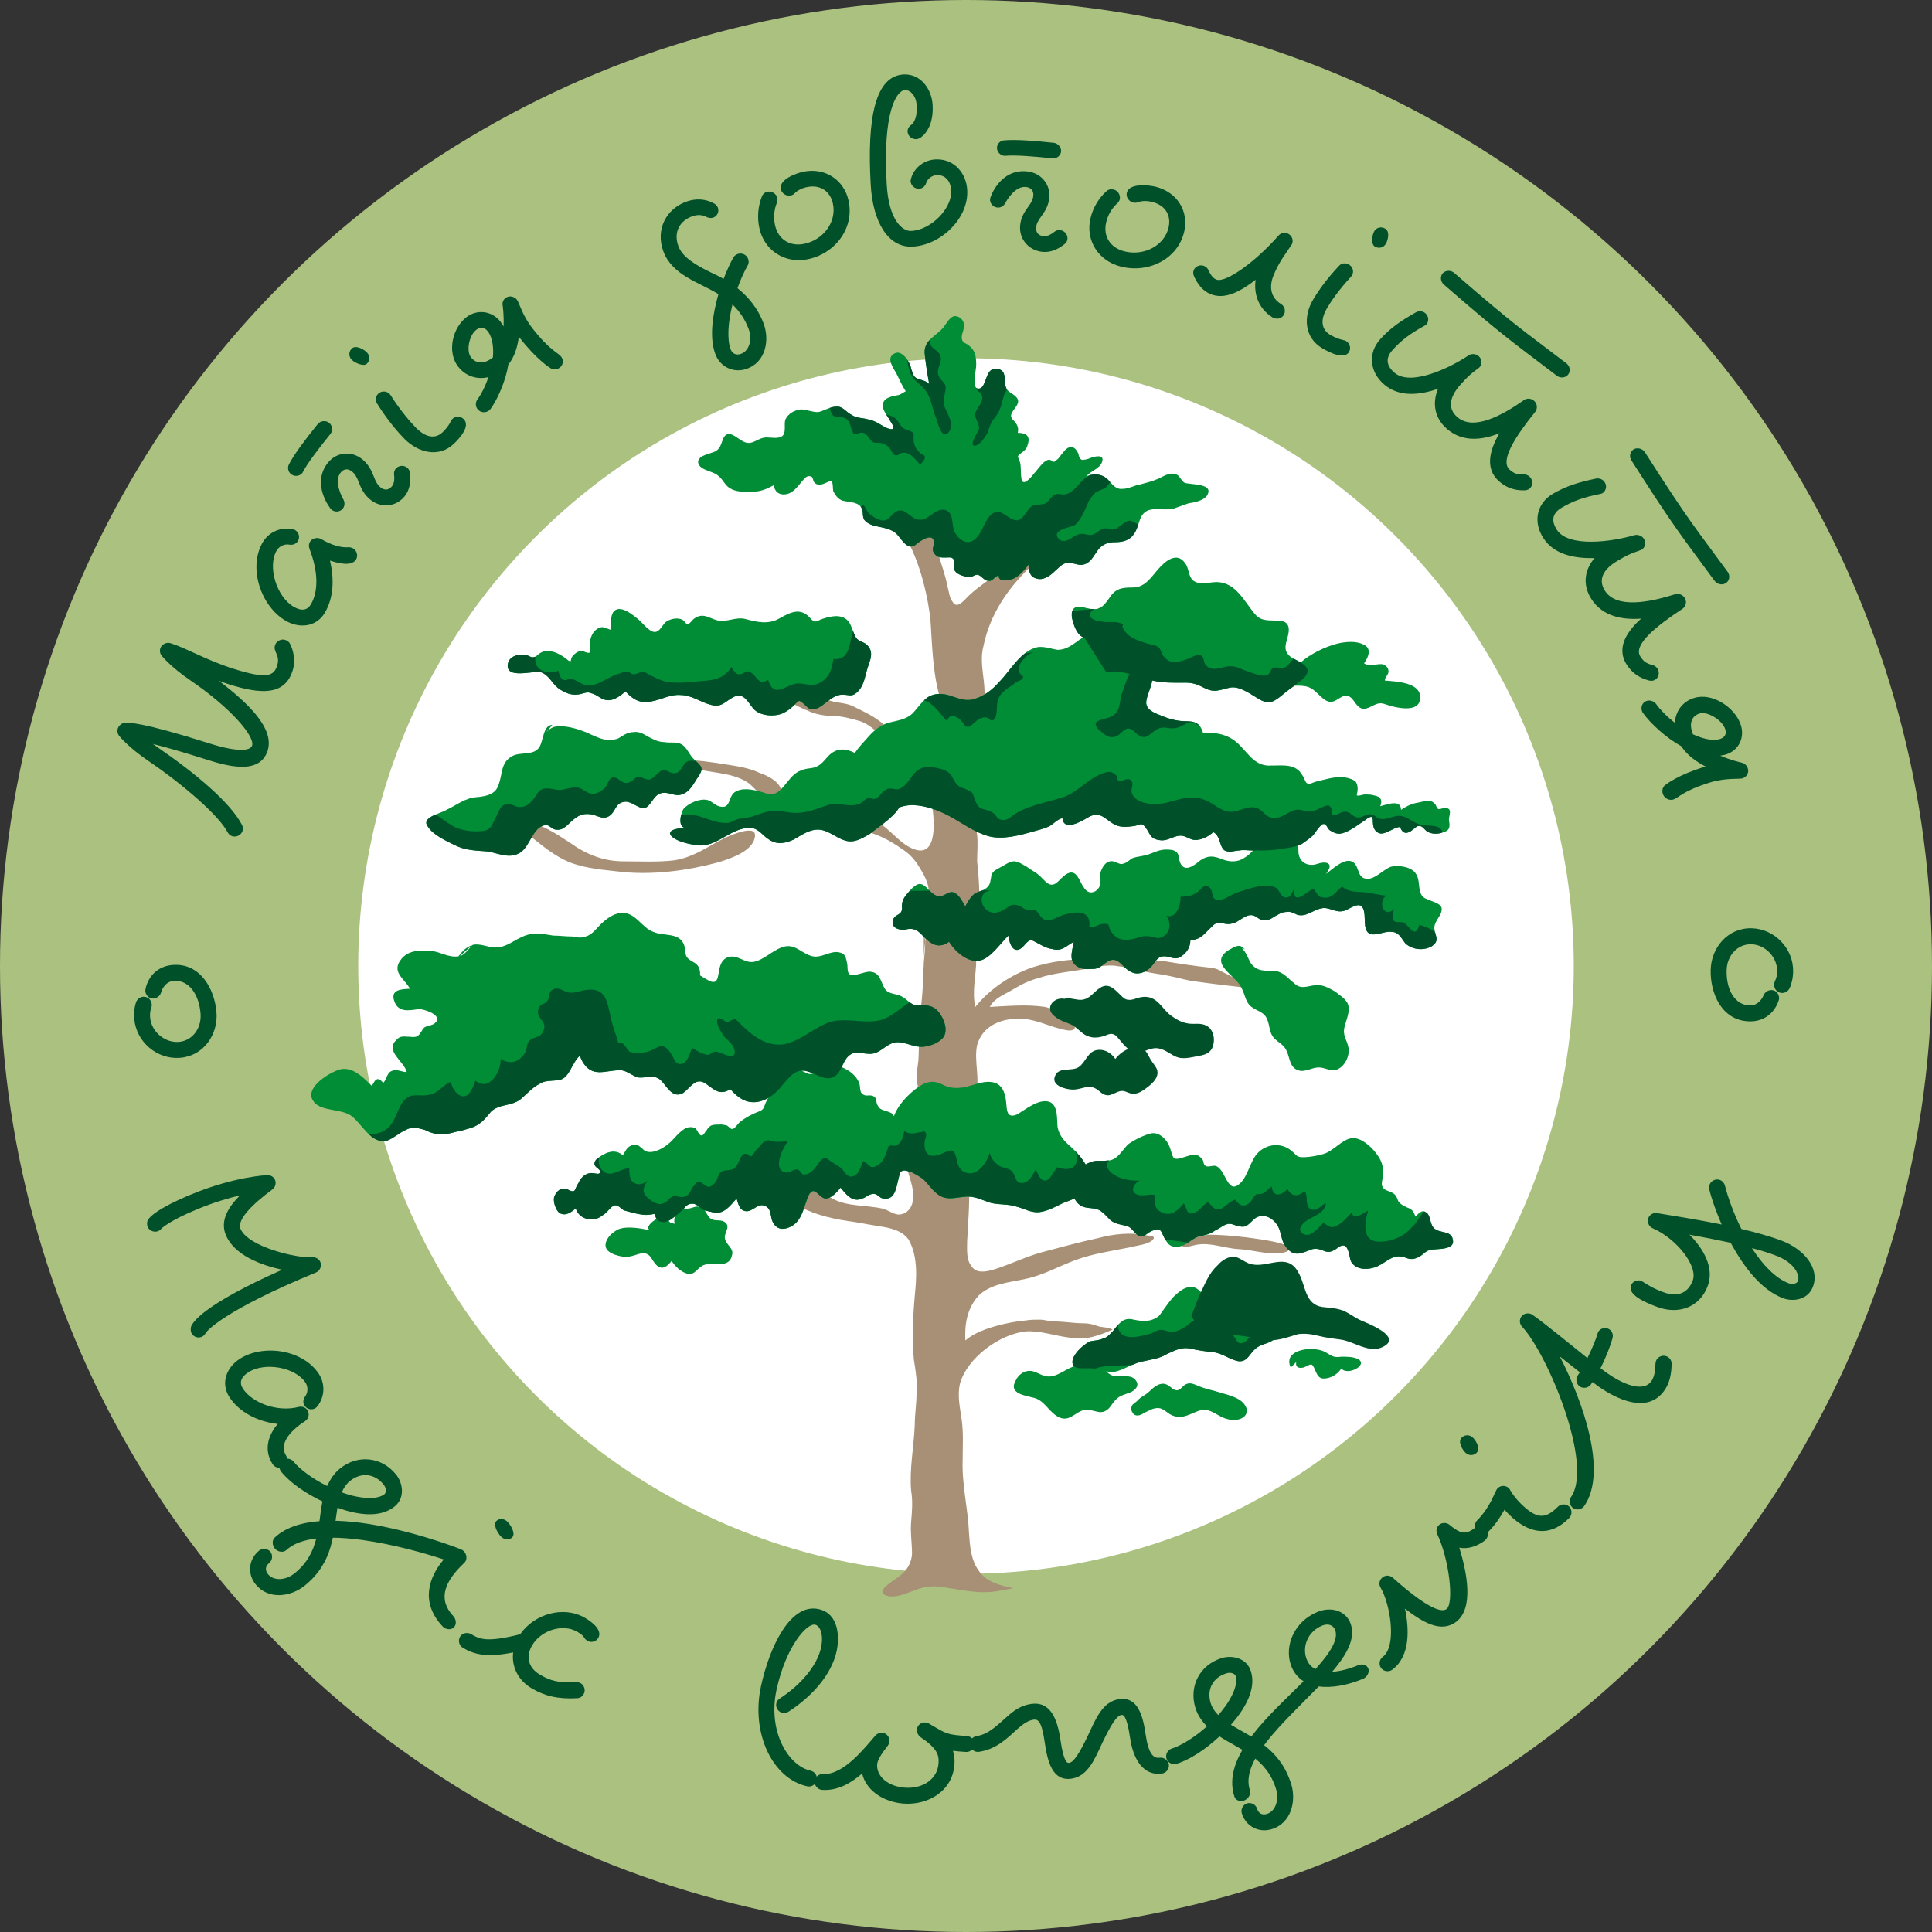 <?xml version="1.0" encoding="UTF-8"?>
<svg id="Layer_1" data-name="Layer 1" xmlns="http://www.w3.org/2000/svg" viewBox="0 0 640 640">
  <rect x="0" y="0" width="640" height="640" fill="#333333" stroke="none"/>
  <defs>
    <style>
      .cls-1 {
        fill: #fff;
      }

      .cls-2 {
        fill: #d8e078;
      }

      .cls-3 {
        fill: #a79075;
      }

      .cls-4 {
        fill: #00512a;
      }

      .cls-5 {
        fill: #abc180;
      }

      .cls-6 {
        fill: #008d36;
      }
    </style>
  </defs>
  <circle class="cls-5" cx="320" cy="320" r="320"/>
  <circle class="cls-1" cx="320" cy="320" r="201.33"/>
  <g>
    <path class="cls-2" d="m293.42,339.91c.13-.12.26-.23.38-.35.06.13.07.27.03.41-.15.02-.28,0-.42-.06Z"/>
    <path class="cls-3" d="m250.01,277.55c-.9,4.49-8.08,6.89-11.98,8.08-9.88,2.69-20.96,4.19-31.14,3.29-5.09-.6-10.48-.9-15.57-2.4-5.69-1.5-10.48-5.39-14.97-8.98l-3.29-5.69c5.99.9,10.48,3.89,15.57,7.19,5.39,3.89,11.08,6.29,17.97,6.29,5.39,0,11.08.3,16.47-.3,6.59-.9,11.68-4.79,17.07-7.49,1.5-.6,11.08-5.09,9.88,0Zm1.5-21.56c-4.49-2.1-9.28-2.4-14.37-3.29-5.09-.6-11.38-2.1-15.57,1.8l6.89-.3c4.19,1.2,8.38,1.5,12.58,2.4,2.69.6,5.09,1.5,7.19,2.99,2.1,1.8,3.89,4.49,6.59,5.09,2.4.6,5.09-.6,3.89-3.29-.9-2.69-4.49-4.49-7.19-5.39Zm23.96-18.86c2.99,0,6.59.9,9.58,1.8,3.29,1.2,5.99,3.89,8.08,6.59,1.2-.6,3.29-2.1,2.1-3.29-.3-.9-1.5-1.2-2.1-1.8-.6-.6-1.2-1.2-2.1-1.8-2.4-1.8-5.69-3.29-8.68-4.79-2.69-1.2-5.69-.9-8.38-2.1-1.5-.6-2.99-1.5-4.19-2.1-1.2-.3-2.4-.3-3.29-.3l-4.49,3.59c1.8.6,3.59,1.8,5.39,2.4,2.4,1.2,5.39,1.8,8.08,1.8Zm46.41,1.5c4.19-1.8,4.49-7.19,4.19-11.08-.3-4.49-1.5-8.98-.3-13.47,2.1-10.48,8.08-19.16,15.57-26.35-1.2-.6-2.99-1.8-4.49-1.8-2.4,0-4.19,2.4-5.99,3.59-3.59,2.99-7.79,5.39-11.08,8.98-1.2,1.2-2.99,2.99-4.19.9-1.2-1.5-1.2-3.59-1.8-5.39-.6-3.59-2.1-7.19-2.99-10.78-.6-3.29-2.1-6.59-2.99-9.88l-10.48.6c6.12,7.93,9.33,19.94,10.71,29.71,1.06,7.47-.06,40.31,13.84,34.97Zm93.43,88.93c-2.99-1.5-5.69-3.29-8.68-4.79-2.69-1.2-2.99-1.95-5.99-2.25-3.29-.3-11.53-1.5-14.82-2.1-3.29-.3-4.64.45-7.94.15-11.98-1.2-24.25-1.8-35.63,1.8-7.19,2.4-14.37,7.19-19.16,13.18-1.2-5.09.3-10.48.3-15.57,0-5.39.3-10.78.9-16.47.3-5.09,0-10.78-.6-16.17,0-2.99.3-5.99,0-8.68-.3-1.5-.3-2.99-.3-4.19.3-1.5.9-2.99,1.2-4.49.6-3.59-3.59-4.79-6.29-5.69-3.29-1.2-6.89-1.8-10.18-3.29,0,3.29,0,6.29.9,9.58.47,4.24,1.23,15.1-5.87,12.85-4.51-1.43-7.61-5.95-11.44-8.49-1.31-.87-5.4-3.48-6.91-1.71-2.37,2.78,3.49,4.61,5.06,5.14,3.29,1.2,6.29,2.99,9.28,5.09,3.29,2.1,5.09,5.09,6.89,8.38,1.8,3.29,2.1,6.29,1.5,10.18-.21,4.04-.68,8.09-1.06,12.13.04,2.19-.24,4.32-.43,6.43-.3,5.69-.3,11.08-1.2,16.47-.6,5.39-.3,10.78-.6,16.17-.3,2.69-.9,5.39-.3,8.08.3,2.4,2.1,3.89,4.49,4.79,3.89,1.8,12.58,4.49,14.67-1.2,1.8-5.39-.6-11.38.6-16.77,1.8-6.29,7.79-8.68,13.77-8.68s10.48,2.99,16.17,3.89c2.4.3,3.29-.9,1.5-2.99-2.1-2.69-5.69-3.89-8.98-4.79-5.99-.9-12.28-.3-18.27,0,1.5-2.99,5.09-4.19,7.49-5.69,2.99-1.8,5.39-2.99,8.68-3.89,5.39-1.8,11.38-2.1,17.07-3.29,2.99-.6,6.29-1.2,9.28-.6,2.99.3,5.99,1.2,8.98,1.8,2.69.6,5.69.9,8.38,1.5,2.99.6,5.69,1.5,8.68,1.8,6.29.9,12.58,1.5,18.86,2.4Zm-109.3-10.48c.09-1.65.28-3.29.43-4.94-.02-1.22-.11-2.46-.43-3.75v8.68Zm74.26,92.23c-5.39-1.2-11.38-.6-16.77.9-5.69,1.2-11.08,2.69-16.77,4.19-6.29,1.5-11.98,4.49-17.97,6.29-2.4.6-5.39,1.2-6.89-1.2-1.8-2.1-1.5-5.39-1.5-8.08.3-6.29.9-12.28.6-18.86-2.99.6-6.29-2.1-8.68-3.59-2.4-1.5-4.79-3.89-7.79-4.19-.9-.3-2.4-1.2-3.29-.9-1.5.3-.9,2.4-.6,3.59.6,2.4,1.5,4.49,1.8,7.19s0,5.69-2.69,7.19c-2.99,1.5-4.79-.9-7.49-1.5-5.39-1.2-11.68-.6-16.47-3.29-1.5-.9-2.69-1.2-4.49-1.8-1.5-.6-2.69-1.2-4.19-1.5-2.1-.6-3.89-.9-5.69.6l3.59,5.39c5.69,2.99,11.68,4.19,18.27,5.09,3.29.6,6.89,1.2,10.48,1.8,2.69.6,5.39,1.5,7.19,3.89,3.29,5.69,2.69,12.88,2.1,18.86-.6,6.89-.9,14.07-.3,20.96.6,3.59,1.2,7.49.9,11.08,0,3.59-.6,7.19-.6,10.78-.3,7.19-1.8,14.37-1.2,21.56.6,3.59.3,6.89,0,10.48-.3,3.59.3,6.89.3,10.48-.3,4.19-2.69,6.59-5.99,8.68-1.2.9-5.99,3.89-2.69,5.09,2.99,1.2,7.19-.9,9.88-1.8,2.99-1.2,5.99-1.5,9.28-.9,6.29.9,11.98,2.4,18.27,1.2,1.8-.3,3.29-.6,4.79-.9-4.19-.9-8.68-1.8-11.38-5.69-2.69-3.59-2.99-8.38-3.29-12.58-.3-8.08-2.4-15.87-2.1-24.25,0-4.49.3-8.68-.3-13.18-.6-4.19-1.5-8.08-.6-11.98,2.4-8.68,13.18-16.47,21.86-17.37,4.79-.3,9.58,1.5,14.67,2.1,5.09.9,9.28-.6,14.07-2.69-1.5-.9-3.29-.6-5.09-1.2-1.5-.6-2.99-.9-4.79-.9-2.99,0-6.29-.6-9.58-.6-1.5,0-2.99-.6-4.79-.6-1.5,0-2.99,0-4.79.3-3.29.3-6.29.9-9.58,1.8-3.29.9-7.49,2.4-10.18,4.79-.3-5.39.6-10.78,4.49-14.97,4.19-3.89,9.88-4.19,15.27-5.39,5.99-1.2,11.08-4.19,16.77-6.29,5.69-2.1,11.98-2.99,17.97-4.19,2.1-.6,5.99-.9,7.49-2.4,1.2-1.2-.3-1.5-1.5-1.5Zm43.42,2.41c-2.32-.56-4.4-.91-6.82-1.28-5.29-.8-11.05-1.39-16.53-1.43l-9.58,1.8c-.17,3.47,3.72,1.91,5.46,1.56,4.76-.94,9.43,1.2,14.31,1.43,4.37.2,10.11,2.09,14.37,1.2,4.21-.88,1.29-2.68-1.2-3.28Z"/>
    <g>
      <path class="cls-6" d="m237.74,157.47c1.8,1.2,2.4,3.59,4.49,4.49,2.1,1.2,5.09.9,7.19.9,2.69,0,4.49-.9,6.89-2.1.3,2.1,1.8,3.29,3.89,2.99,2.4-.3,3.89-2.4,5.39-4.19.6-.6,1.5-2.1,2.69-1.8,1.2,0,.9,1.5,1.5,2.1,1.8,1.8,3.89-.3,5.69-.6.6,1.2.3,2.4.6,3.59.9,1.5,1.5,2.4,2.99,2.99,2.4.6,5.69.3,6.59,2.99.3,1.2,0,2.1.6,3.29.9,1.2,2.4,1.8,3.59,2.1,2.69.6,5.69.9,7.49,2.99,1.8,2.1,3.59,5.39,6.29,2.99,1.8-1.5,6.29-4.19,5.69.3-.3,1.2-.6,1.8.3,2.99.9,1.2,2.1,1.2,3.59,1.2.9,0,2.1-.3,2.69.6.6.9-.3,2.69.3,3.59.6,1.2,2.4,1.8,3.59,2.1h2.1c.3,0,1.2-.6,1.8-.6,1.2,0,2.1,1.8,3.59,2.1,1.5.3,2.4-1.8,3.59-1.8-.3,2.4,3.89,1.5,5.09.9,1.8-.9,3.59-2.99,4.79-4.49,0,1.8.3,3.89,2.4,4.49,2.4.9,4.79-.9,6.29-2.4,1.5-1.2,2.69-2.99,4.79-2.69,2.1,0,3.29,1.2,5.39.3,2.1-.9,2.99-3.29,4.49-5.09,1.5-1.5,2.99-2.1,5.09-2.1s4.19-.3,5.69-1.8c1.8-1.8,2.1-4.19,2.99-6.29,2.1-4.49,6.89-2.1,10.78-2.99,1.8-.6,3.29-1.2,5.09-1.8,2.1-.3,4.79-.9,5.99-2.4,2.99-4.49-5.99-3.59-7.49-4.49-1.2-.9-1.5-2.4-2.69-2.69-2.1-.9-4.49.9-5.99,1.5-2.1.9-3.59,1.2-5.69,1.8-2.1.3-3.89,1.5-5.99,1.5-2.4.3-3.59-1.8-5.09-3.29-2.1-1.8-4.49-1.8-6.89-.9,1.5-1.8,4.19-2.4,5.09-4.49,1.2-2.99-2.4-2.1-3.89-1.5-.6.3-1.8.6-2.69.6-1.2-.6-.9-1.8-1.5-2.69-1.5-2.69-3.59-1.5-4.79.3-.9.9-1.2,1.8-2.1,2.4-1.2,1.2-1.2.3-2.1,0-1.8-.6-4.19,3.29-5.39,4.49-.9,1.2-3.89,4.79-4.19,1.5-.3-1.8,0-4.19-.6-5.69-.6-1.5-.9-1.5.3-2.4,1.2-.9,2.1-1.5,2.4-2.99.9-2.69-.3-3.89-3.29-3.89.3-1.5,0-2.4-.9-3.59-1.2-1.2-1.8-1.8-.9-3.29.6-1.2,2.4-2.69,1.8-4.19-.6-1.5-2.69-2.1-3.59-3.29-1.5-2.4.6-6.59-3.59-6.89-3.89-.3-2.99,6.89-5.99,6.59-2.1,0-.6-6.29-.6-7.79,0-2.99-.3-5.09-2.99-6.89-1.2-.6-1.8-.9-1.8-2.4s1.2-2.99.6-4.79c-.3-1.2-1.8-2.4-3.29-2.1-1.5.6-2.4,2.4-3.29,3.59-2.4,2.99-6.59,4.19-6.29,8.68.3,3.29.9,6.89,1.5,10.18-1.2-1.2-2.4-1.2-3.89-1.8-1.5-.6-1.5-1.8-2.1-3.29-.3-2.1-2.99-6.29-5.39-5.09-3.29,1.5-.3,5.09.6,6.89.9,1.8,1.8,3.89,2.99,5.69l-2.1,1.2c-1.5.3-4.19.6-5.09,2.1-1.5,2.1,1.2,4.79,2.1,6.59,1.2,1.8,1.8,3.29-.9,2.4-2.1-.9-4.19-2.69-6.59-2.99-2.1-.6-3.59-.3-5.39-1.5-1.8-.9-2.99-2.99-5.09-2.69-2.1,0-4.19,1.5-5.99,1.8-2.1,0-3.89-.9-5.69-.9-2.4.3-4.19,1.5-5.09,3.29-.6,1.5.3,4.19-.9,5.39-1.2,1.2-3.89.6-5.39.6-2.1,0-3.59,1.5-5.39,1.8-2.4.3-3.89-1.8-5.99-2.69-2.4-.9-2.99,1.2-3.59,2.99-.9,2.4-2.1,2.69-4.19,3.29-1.8.6-4.19,1.5-3.29,3.59,1.2,2.1,4.49,2.1,6.29,3.59Z"/>
      <path class="cls-6" d="m156.59,312.88l-.23.21s.05-.02.07-.03c.06-.06.11-.12.16-.18Z"/>
      <path class="cls-6" d="m442.26,328.45c-2.1-1.2-4.19-2.4-6.59-2.1-2.69.3-4.79,1.5-6.89-.6-2.4-1.8-3.59-3.89-6.89-4.19-2.99,0-5.39.3-7.49-2.4-.9-1.5-1.5-3.59-2.99-5.09l1.5.6c-.9-.3-1.2-.9-1.8-1.2-1.5-.6-3.29.9-4.49,1.5-6.29,4.49,3.29,8.38,4.79,12.58,1.2,2.4,1.2,4.79,3.59,6.29,1.8,1.2,3.89,1.5,4.79,3.89.9,2.1.6,4.49,2.4,6.29,1.5,1.5,3.29,2.1,4.19,4.49.9,2.1.9,5.09,3.59,5.99,2.1.9,4.49-.9,6.89-.9,2.1,0,3.89,1.5,6.29.6,2.4-1.2,3.89-4.19,3.59-6.89-.3-2.4-1.8-3.89-1.5-6.29s1.8-4.79,1.5-7.49c-.3-2.4-2.69-3.59-4.49-5.09Z"/>
      <path class="cls-6" d="m395.51,192.49c-1.96-1.31-1.54-4.27-2.96-5.97-2.69-3.89-6.59-.6-8.68,1.8-2.69,2.99-4.49,6.29-8.68,6.29-3.59,0-5.69.3-7.79,3.59-2.1,2.99-3.29,4.19-7.19,3.29-3.29-.9-5.69-.9-5.09,3.29.56,2.23,1.44,5.17,3.73,6.3-.45.28-.9.58-1.33.89-2.1,1.5-4.19,3.29-7.19,3.29-2.1-.3-4.19-1.2-6.59-.9-5.69,1.2-8.98,7.79-12.88,11.68-2.1,2.4-4.79,4.49-7.79,5.39-2.4.9-4.49.3-7.19-.6-2.4-.9-5.09-1.5-7.79-.3-2.4,1.2-3.89,3.89-5.99,5.99-2.1,1.8-4.49,2.1-6.89,2.69-2.99.6-5.39,2.4-7.49,4.79-1.63,1.81-3.24,3.51-4.54,5.42-3-1.47-6.01-1.92-8.93,1.16-1.8,2.1-2.99,3.59-5.69,3.89-2.99.3-5.09,1.2-7.19,3.89-2.1,2.4-3.89,5.69-7.48,4.49-2.86-.95-7.8-2.39-10.54-.4-2.26,1.64-1.2,5.73-5.1,4.67-1.43-.39-2.49-1.76-3.9-2.1-2.49-.6-6.18.98-7.86,2.87-.87.98-2.31,6.34.75,6.34-1.2,0-6.29.3-5.09,2.4,1.5,2.1,6.29,2.99,8.38,3.29,6.89,1.2,11.38-5.99,18.27-5.69,2.69.3,3.89,2.69,5.99,3.89,2.69,1.8,5.39,1.2,8.08,0,2.69-1.5,5.39-3.59,8.68-3.29,2.99.3,5.39,2.69,8.38,3.59,2.99.9,5.39-.6,8.08-2.1,2.99-2.4,6.29-4.49,8.68-7.19.46-.52.85-1.1,1.19-1.69,1.48-.49,3.03-.84,4.81-.75,4.1.21,8.13,1.69,11.72,3.6,4.36,2.31,8.4,5.48,13.25,6.74,4.55,1.19,10.33-.38,14.75-1.65,1.62-.47,3.46-.89,4.99-1.6,1.46-.68,3.04-2.65,4.56-2.72.4,4.49,6.51.86,8.26-.19,3.91-2.34,5.2-.13,8.53,2,2.06,1.31,4.49,1.08,6.85.76,1.9-.25,2.42-1.39,3.71.25,1.91,2.44,1.48,4.04,5.14,4.45,2.83.32,5.07-2.24,7.87-1.31,1.43.47,2.34,1.32,3.99,1.21,2.21-.16,3.98-1.23,5.62-2.58,2.7,1.27,1.82,6.08,4.66,6.37,1.2.3,2.69-.3,3.89-.3,1.5-.3,2.99,0,4.49,0,.05,0,.09,0,.14,0-.84.91-1.73,1.78-2.83,2.4-2.1,1.5-4.79,1.5-7.19.6-2.99-1.2-4.79-1.5-7.49.3-1.8,1.5-5.09,4.19-6.59.9-.6-1.2-.3-2.69-1.2-3.59s-2.4-.9-3.59-.9c-2.99,0-5.09,1.8-7.79,2.1-1.2.3-2.4.3-3.59.9-1.2.9-2.1,1.8-3.59,1.8-1.2-.3-2.4-1.2-3.59-.9-1.5.3-2.4,1.8-2.99,3.29-.6,2.1.9,4.79-1.8,6.59-3.29,1.8-4.49-2.69-5.69-4.49-2.1-3.59-4.79-.6-6.59,1.2-2.99,2.99-4.49-.6-6.89-2.4-1.2-.9-2.4-1.5-3.59-2.4-1.2-.6-2.69-1.8-4.19-1.8s-2.99,1.2-4.19,1.8c-1.5.9-2.69,1.2-3.29,2.69-.3,1.5-.3,3.29-1.5,4.19-1.2,1.2-2.99,1.2-4.19,2.1-1.32,1.13-2.25,2.62-3.01,4.16-.89-1.49-1.49-2.97-2.98-4.16-1.5-1.2-2.69-.3-3.89.3-2.1,1.2-3.59,0-5.09-1.5-2.4-2.69-3.59-2.69-5.99-.3-1.8,2.1-3.29,3.29-2.99,6.29,0,2.4-2.4,1.8-2.99,3.89-.9,2.99,2.99,3.59,4.79,2.99,3.59-.6,4.49,2.1,6.89,3.89,2.1,1.8,4.49,2.1,6.89.3,1.8,2.99,5.99,6.89,9.88,6.29,3.89-.6,7.19-5.99,9.88-8.38,0,2.4,1.5,6.29,4.19,4.19,1.2-.9,1.8-2.4,3.29-2.69,2.1.9,4.49,2.69,6.89,2.99,3.29.9,4.49-.9,7.19-2.4-.6,3.59-2.1,6.89,2.1,8.68,1.5.6,3.29.3,4.79.3,2.1-.3,2.99-1.8,4.79-2.69,2.1-.9,3.29.3,4.79,1.8,1.2,1.2,2.69,2.4,4.49,2.4,2.1,0,3.89-1.2,5.09-2.69s1.8-2.99,3.89-2.99,3.59,1.5,5.69,0c1.8-1.2,2.99-2.99,2.99-5.39,3.59,0,4.79-2.4,7.19-4.49,2.1-2.4,3.89-.3,6.29-.9,2.69-.3,4.79-3.59,7.49-2.69.9.3,1.8,1.2,2.69,1.5,1.5.3,2.99-.3,4.19-1.2,1.2-.6,2.4-1.5,3.89-1.5,1.2-.3,2.4.3,3.59.9,2.99.9,5.09-1.5,8.08-2.1,2.4-.6,4.49,1.5,7.19.9,1.8-.3,5.39-3.59,6.59-.9,1.2,2.4-.3,6.89,2.1,8.38,2.1.9,5.09-.9,7.19-.6,2.69,0,3.29,2.1,4.79,3.89,2.4,2.1,5.99,2.4,8.68.9,2.69-1.8,1.2-3.29.9-5.69-.3-2.69,2.69-4.49,2.4-6.89-.3-2.1-4.79-2.4-6.29-3.89-1.8-2.1-.6-5.39-2.4-7.79-1.5-2.1-5.69-2.69-8.08-2.1-2.69.9-5.69,4.79-8.68,3.89-2.69-.6-1.8-4.79-4.49-5.69-2.69-.9-6.29,2.69-8.38,4.19.6-.9,1.8-2.4.9-3.29-.9-.9-2.99-.3-3.89,0-2.69.9-5.39-.3-5.99-2.99-.29-1.14-.05-2.27-.29-3.15.4-.14.81-.25,1.18-.44,1.2-.9,2.69-1.8,3.89-2.99.9-1.2,1.8-2.69,2.99-3.59,1.5-.6,1.5,1.5,2.69,2.1,1.5.9,2.4,1.2,3.89.9,2.99-.9,5.39-2.99,7.79-4.49.3-.3,1.5-1.2,2.1-.9.3.3.3,1.2.3,1.8,0,.9.3,2.4,1.2,2.99,2.1,2.1,5.39-1.5,7.79-1.5.9,2.4,2.4,2.4,4.19.9.9-.6,1.5-1.5,2.4-1.2.9,0,1.5,1.2,2.4,1.8,1.5.9,3.59.9,5.09.3,2.69-.6,2.4-2.1,2.1-4.19,0-1.5,1.2-3.59-.9-3.89-.9-.3-1.8.6-2.69.3-.6-.3-.6-1.5-1.2-1.8-1.2-1.5-3.89-.6-5.39-.3-2.1.3-3.89,1.2-5.69,2.4,0-3.59-4.49-1.8-6.89-1.2.9-2.1,0-3.29-2.1-3.59-.9-.3-1.8-.3-2.99-.3-.9,0-1.8.6-2.69.3.3-1.5.6-2.99-.3-4.49-.9-.9-2.99-1.5-4.49-1.5-2.69-.3-6.29.9-8.98,1.5-1.5.6-2.69,1.2-3.29-.3-.41-.83-.56-1.37-.99-1.92-2.15-3.87-6.38-3.17-10.38-3.17-5.09.3-7.19-3.59-10.48-6.89-3.29-3.29-7.19-4.19-11.98-3.89-.9-2.99-2.4-3.89-5.39-3.89s-5.39-.6-8.38-1.8c-2.1-.9-5.09-1.8-5.09-4.49.25-2.49,1.67-4.79,1.99-7.21,3.79.85,7,.73,11.09.72,2.28,0,3.97.58,5.98,1.64,3.62,1.91,5.18.73,8.7,0,3.09-.65,6.81,2.12,9.37,3.66,2.99,1.8,4.49,1.5,7.19-.6,1.71-1.42,3.15-2.57,4.83-3.71,1.6-.03,3.18-.01,4.45.41,2.69.9,4.19,3.89,6.59,4.79,2.69.9,4.19-2.4,6.59-1.8,2.4.6,2.69,4.79,5.99,4.19,2.4-.6,3.59-2.4,6.29-1.5,3.29,1.2,11.68,3.29,11.68-2.1.3-5.09-8.08-5.39-11.68-5.69,0-1.2,1.2-1.8,1.2-2.99s-.6-1.8-1.8-2.4c-1.8-.3-4.49.9-6.29-.3,1.5-2.1,2.69-5.09-.3-6.29-2.4-1.2-5.69-.9-8.38-.3-4.21,1.05-8.82,3.31-12.33,6.27-1.16-.69-2.47-1.27-3.24-1.78-3.02-2.35-1.38-4.76-.81-7.72.51-2.67-.39-4.22-3.28-4.35-2.92-.14-5.6.33-7.64-1.98-3.62-4.13-6.3-10.54-12.6-10.78-2.4-.09-5.53,1.15-7.74-.33Z"/>
      <path class="cls-6" d="m481.18,410.2c-.9-2.99-5.69-1.2-6.89-4.49-.6-1.2-.6-3.59-2.1-4.19-1.2-.9-2.4.6-3.29,1.5-.6-1.5-.9-2.4-2.69-2.99-1.2-.6-2.1-.9-2.99-2.1-.6-1.5-.9-2.4-2.4-2.99-1.2-.6-2.4-.6-2.99-2.1-.3-1.2.3-2.4.3-3.59.3-1.2,0-2.4-.3-3.59-.95-3.49-6.29-9.24-10.16-8.62-3.22.51-5.95,4.28-9.28,5.24-1.86.54-4.21.97-6.13,1.05-2.93.13-2.5-.56-4.59-2.24-3.44-2.76-8.37-2.17-11.29,1.15-2.51,2.86-3.29,8.88-6.76,10.6-3.18,1.59-3.85-5.67-6.88-6.6-.89-.28-2.51.48-3.31.03-.96-.55-.59-1.73-1.26-2.41-1.77-1.78-2.4-1.65-5-.82-5.01,1.6-4.28,1.05-5.65-2.96-.82-2.43-3.51-5.31-6.35-4.6-2.39.6-5.39,2.1-7.48,3.59-2.1,2.1-3.59,5.39-6.89,5.39-2.1.3-3.59-.3-5.69.6-.52.17-1,.43-1.46.73-1.3-2.23-3.18-4.3-4.82-5.82-2.1-1.8-3.89-3.59-4.49-6.59-.3-2.4.3-7.19-2.69-8.38-3.59-1.2-8.08,2.69-10.78,4.19-3.59,1.5-3.29-1.8-3.59-4.19-.3-3.29-1.5-6.29-5.09-6.59-2.99-.3-5.99,1.2-8.98,1.8-2.4.3-4.19.3-6.29-.6-2.4-1.2-4.19-1.8-6.89-.6-3.54,1.77-8.31,6.31-9.91,10.74-.1-.18-.15-.38-.27-.56-1.5-1.5-4.19-.9-5.09-2.99-.6-.9-.3-1.8-.9-2.69-.9-.9-2.1-.6-2.99-.6-2.69-.6-1.5-2.69-2.4-4.49-.87-2.08-3.14-3.93-5.66-4.91.82-1.69,1.55-3.52,3.26-4.37,2.1-1.2,5.09.6,7.79-.3,2.69-.9,4.49-3.59,7.49-3.59s5.39,1.8,8.68,1.5c2.1-.3,5.09-1.2,6.59-3.29,1.5-2.4,0-6.29-1.8-8.38-2.1-2.4-4.49-2.1-7.49-2.1-1.8-.3-2.99-2.1-4.79-2.99-1.8-.9-4.19-.6-5.39-2.4-1.5-2.4-1.5-5.39-4.79-5.69-1.8-.3-5.99,2.1-7.19.6-.6-.9-.3-2.69-.6-3.59-.3-1.5-.6-2.99-2.1-3.29-3.29-1.2-6.59,2.4-10.18.9-3.29-1.2-5.39-4.19-9.28-2.69-3.17,1.06-6.08,4.23-9.34,4.8-3.09.54-5.47-2.69-8.61-1.5-5.05,1.9-.83,11.12-7.19,7.19-.63-.39-1.28-.8-1.94-1.19.01-.69-.02-1.37-.21-2.03-.77-2.66-3.18-2.3-4.33-4.29-.45-.78-.38-2.59-.71-3.58-1.5-4.49-6.59-2.99-10.18-4.49-4.19-1.5-5.99-6.89-11.08-6.29-2.4.3-4.79,2.1-6.59,3.89-1.5,1.5-2.69,3.29-4.79,3.89-1.5.6-2.99.3-4.49,0-2.1,0-4.19-.3-6.29-.3-2.1-.3-4.49-.9-6.89-.6-2.4.3-4.49,1.5-6.59,2.69-2.1,1.2-4.19,2.1-6.59,1.8-2.1-.3-4.19-1.2-6.29-.9-.17.04-.3.13-.46.18-1.36,1.42-2.51,3.21-4.12,3.62l4.05-3.6c-1.97.63-3.31,2.07-4.5,3.69-3.45.46-5.83-1.51-9.05-1.8-3.59-.3-7.49-.3-9.88,2.69-3.43,4.28.94,6.37,2.89,9.84-2.82.15-6.66.2-5.18,4.21,1.38,3.76,4.88,2.96,8,2.53,1.39-.19,8.1,1.94,5.67,4.38-1.2,1.5-3.59.6-4.49,2.69-1.2,1.8-1.5,2.4-3.89,2.1-2.1,0-3.29-.6-4.79,1.2-3.59,3.59,2.69,6.89,3.59,10.48-1.8,0-3.29-1.2-5.09-.3-1.5.6-1.5,2.69-2.69,3.89-.6-.6-1.2-1.5-2.1-1.2-.9.3-1.2,1.8-1.8,2.1-3.29-3.29-7.19-7.19-11.98-4.79-2.99,1.2-9.88,5.69-7.49,9.58,2.1,3.89,8.98,2.69,12.58,5.09,3.59,2.4,6.59,9.58,11.98,8.38,2.4-.9,4.19-2.69,6.29-3.59,2.1-1.2,4.19-.6,6.29,0,1.8.9,3.59,1.5,5.69,1.5s4.19-.9,6.29-1.2c1.8-.6,3.89-.9,5.69-2.1,1.8-1.2,2.99-2.69,4.19-4.19,2.69-2.69,6.89-1.8,9.88-4.19,2.1-1.8,3.89-3.89,6.29-5.09,1.8-1.2,3.89-.9,5.99-1.2,3.95-.26,4.43-5.61,7.34-8.12.24.66.49,1.31.83,1.9,3.25,5.63,7.51,2.93,12.5,2.93,2.1,0,3.89,1.8,5.99,2.4,2.69.3,5.09-1.2,7.49.9,2.1,2.1,3.89,6.29,7.49,4.19,2.4-1.8,4.19-5.39,7.49-2.99,2.99,2.1,4.49,3.89,8.08,1.8,2.4,2.69,5.09,4.79,8.98,4.19,1.29-.22,2.44-.72,3.51-1.33-.27.54-.54,1.09-.82,1.63-.6,1.5-.6,2.1-1.8,2.69-2.4.9-4.79,2.1-6.59,3.59-.9.6-1.8,2.4-2.69,2.4-.6,0-1.2-.9-1.8-1.2-.3,0-1.2-.3-1.8-.3-1.2,0-2.4,0-3.29.3-.6.3-1.2.9-1.5,1.5-.6.6-.9,1.5-1.5,1.8-1.2.3-1.5-1.8-2.4-2.4-1.2-.6-2.69-.3-3.59.3-2.4,1.5-3.89,4.19-6.29,5.69-2.1,1.5-5.69,2.99-7.49.9-1.5-1.2-1.8-1.8-3.59-1.2-1.8.6-2.1,2.1-2.99,3.29-1.8-1.5-3.59-1.5-5.69-.6-1.2.6-4.19,2.1-3.59,3.89.3.9,2.1,1.5,1.8,2.4-.3.9-1.5.3-2.4.3-2.1-.3-3.89,1.2-4.79,3.29-1.5,2.1-.6,3.59-3.59,2.1-2.1-.9-3.89.6-4.49,2.69-.3,1.5.6,4.19,1.8,5.09,2.1,1.2,3.89-.3,5.39-1.5.9,2.69,3.29,3.89,6.29,3.59,1.2-.3,2.1-.9,3.29-1.8.9-.6,2.1-2.4,2.99-2.69,1.2-.6,2.4.9,3.29,1.5,1.2.3,2.1.6,3.29.9,2.69.6,4.19.9,6.89.3.29.58.44,1.15.72,1.63-1.55.86-3.83,2.84-2.22,3.76-2.99-.6-7.49-1.5-10.48-.3-1.8.9-3.89,2.69-4.19,4.79-.3,2.1,1.5,2.99,2.99,3.59,1.8.6,3.29.9,5.09.6,1.8-.3,3.89-1.5,5.39-.9,1.8.6,2.1,2.99,3.89,4.19,1.8,1.2,3.29-.3,4.49-1.8,1.2,1.8,2.99,3.59,5.09,4.19,2.4.6,2.99-1.2,4.79-2.4,2.69-2.1,9.28,1.5,10.18-3.89.6-2.1-2.1-3.29-2.4-5.39-.3-1.8,1.8-3.59.3-5.09-1.5-1.5-3.59-.3-5.09-1.5-.79-.63-1.26-1.77-1.91-2.65,1.17.29,2.57.57,3.71.86,2.99,0,4.79-2.4,6.89-4.79.6,1.8.9,3.89,2.99,4.19,2.4.3,3.89-2.69,6.29-1.8,2.4.9,1.8,3.59,2.69,5.39,1.2,2.4,3.29,2.69,5.39,1.8,4.49-1.8,4.79-6.89,6.59-10.78,1.8-3.29,3.29.9,5.39,1.2,1.8.3,4.19-2.4,5.09-3.59,1.8,2.1,3.89,5.09,7.19,3.59,1.2-.3,1.8-1.2,3.29-1.5,1.8-.3,2.1,1.2,3.59,1.5,3.59.6,4.19-2.69,4.79-5.09.3-1.2.6-2.69.9-3.59,1.17-1.17,2.35-.34,3.8-.02,1.41.72,2.8,1.47,3.98,2.42,1.5,1.5,2.69,3.29,4.19,4.49,2.99,2.69,5.99,1.5,9.58,1.2,3.29-.3,5.69,1.2,8.68,2.1,2.99.6,5.69.3,8.38,1.2,2.4.6,4.79,2.1,7.49,1.8,2.69-.3,5.39-1.8,7.79-2.99,1.25-.47,2.57-.94,3.86-1.54.45.89,1.04,1.68,1.84,2.23,2.16,1.49,4.92.43,7.06,2.09,2.99,2.32,2.55,3.58,6.68,4.41,2.71.55,2.58.55,4.52,2.68,2.38,2.62,3.27.35,5.43-.6,3.83-1.68,2.85.67,5.05,3.59.9,1.5,2.4,1.8,4.19,1.5,2.99-.6,4.49-3.29,7.79-3.59,1.5-.3,2.99-.9,4.19-1.8,1.5-.6,2.99-2.1,4.49-2.1s2.4.9,3.89.9c2.51.5,3.56-2.43,5.55-3.2,2.69-1.05,5.4.71,6.73,3.11,1.19,2.15,1,4.67,2.54,6.75,2.75,3.72,5.22,2.15,8.84.83,1.5-.3,2.4,0,3.89.6,1.5.6,2.4.3,3.89-.6.9-.6,2.1-1.8,3.29-.9,1.2,1.2,1.2,3.89,1.8,5.09,1.8,2.99,5.99,2.69,8.68,1.5,3.29-1.5,5.09-4.19,8.98-2.99,1.5.6,2.69.9,4.49,0,1.5-.6,2.4-2.1,3.89-2.4,2.1-.6,8.98.3,7.49-3.89Zm-259.02-5.09c-.22-.22-.46-.46-.71-.69.44-.22.88-.48,1.31-.81.29-.21.57-.44.86-.66-.33.89-.41,1.86.04,2.46l-1.5-.3Zm5.99-4.79c-.64.16-1.2.16-1.72.2.87-1.15,1.77-1.99,3.51-1.7.59.15,1.11.52,1.63.92-.23-.03-.46-.06-.73-.03-.9,0-1.8.6-2.69.6Zm38.93-44.92c-.55-.24-1.06-.49-1.57-.72.49-.03,1.01-.02,1.57.13.73.15,1.49.44,2.25.77-.65.27-1.37.32-2.25-.17Z"/>
      <path class="cls-6" d="m179.35,222.75c2.4.9,3.59,3.59,5.39,5.09,2.4,1.8,4.79,2.69,7.49,2.1,1.2-.3,2.4-.9,3.59-.3,1.5.3,2.4,1.2,3.59,1.8,2.99,1.5,5.69-.6,7.79-2.4,2.4,2.69,5.09,4.19,8.68,3.29,3.29-.6,6.29-2.4,9.58-2.1,3.59,0,6.59,2.4,10.18,3.29,3.59.9,4.49-1.2,7.49-2.69,3.35-1.67,4.83,2.18,6.56,4.05,2.15,2.33,6.9,2.64,9.66,1.38,1.41-.64,2.68-1.64,3.8-2.75,1.52-1.5,1.35-1.85,3.08-.39,1.28,1.08,1.75,2.2,3.74,1.76,1.67-.37,3.17-1.84,4.44-2.76,1.44-1.03,2.71-1.94,4.54-2.01,1.97-.07,3.06.88,4.8-.63,2.54-2.22,2.68-5.19,3.62-8.15.83-2.61,2.22-5.2-.04-7.58-1.2-1.27-2.92-1.12-3.8-2.59-1.6-2.69-1.4-6.35-5.58-7-1.63-.25-3.86.3-5.39.81-2.15.71-2.47,1.72-4.14-.2-3.32-3.81-6.83-1.82-10.35.15-3.57,2-7.28,1.18-11.05.15-3.22-.88-6.38,1.2-9.32.45-2.92-.74-4.77-2.75-7.84-.55-.42.3-1.29,1.56-1.74,1.65-1.23.24-1.03-.75-2.04-1.3-1.49-.82-3.77-.39-5.21.5-1.48.91-2.15,3.63-4.1,3.52-1.75-.1-3.86-2.91-5.08-3.97-1.8-1.5-6.59-5.69-8.68-2.4-.9,1.8-.6,3.89-.6,5.69-1.2-.3-1.8-.9-2.99-.9-.9,0-1.8.6-2.69,1.5-1.2,1.8-1.5,3.29-1.2,5.39,0,1.5,0,1.8-1.2,1.5-1.2-.3-1.2-.9-2.69-.3-.9.3-1.8,1.2-2.4,2.1,0,.3,0,.6-.3,1.2l-.6-.3c-2.4-2.1-6.59-4.49-9.58-2.4-.6.3-1.2,1.2-1.8,1.2-.9.3-1.5-.3-2.4-.6-2.1-.6-5.69,0-6.29,2.69-1.2,5.69,8.98,2.1,11.08,2.99Z"/>
      <path class="cls-6" d="m150.6,279.94c3.59,1.8,6.89,1.8,10.78,2.1,3.89.6,7.49,2.69,11.08.3,2.99-1.99,4.05-7.99,7.68-8.89,2.06-.51,2.1,1.03,3.81,1.35,2.55.47,3.81-1.41,5.57-2.94,1.99-1.72,3.41-2.44,6-2.15,2.14.24,4,1.91,6.05.75,2.61-1.47,1.98-4.65,5.62-4.88,2.09-.13,4.53,2.45,6.29,2.11,1.92-.37,2.87-3.96,5.09-4.8,2.54-.96,4.65.99,6.9.38,3.26-.88,4.16-3.64,5.93-6.12,2.15-3.01.55-3.56-1.77-5.91-1.66-1.69-2.28-4.56-5.08-5.12-1.5-.3-2.99,0-4.49-.3-2.1,0-3.59-.9-5.39-1.8-1.5-.9-2.99-1.8-4.79-1.5-2.1,0-3.59,1.2-5.09,2.1-4.19,1.5-7.19-.6-10.78-2.1-2.99-1.2-7.19-2.4-10.18-1.8-1.2.3-2.4,1.2-3.29,2.4l2.4-2.99c-2.99,0-2.99,5.39-4.19,7.19-1.8,3.29-6.59,1.5-9.28,3.29-3.59,2.1-2.99,5.69-4.19,8.98-.9,3.59-4.19,4.19-7.49,4.49-3.89.3-6.59,2.69-9.88,4.19-1.8,1.2-8.38,2.4-6.29,5.39,1.8,2.99,5.99,4.79,8.98,6.29Z"/>
      <path class="cls-6" d="m416.5,426.37c-2.69-2.69-6.59-.3-8.98,1.8-3.29,2.4-5.69,3.59-8.98.6-1.2-1.2-2.4-2.69-4.19-2.4-1.64,0-3.11.99-4.37,2.09,0,0,0,0,0,0-.3.26-.58.51-.86.77-.15.14-.29.27-.44.43-.1.1-.22.21-.31.3l.09-.05c-1.92,2.14-3.88,5.33-4.58,6.03-2.69,2.1-5.39,1.8-8.38,1.2-3.29-.9-4.79,1.2-6.89,3.89-.9.9-1.8,2.1-3.29,2.4-1.2.6-2.69.6-4.19.9-2.1.9-6.89,5.09-5.69,7.79.07.2.2.36.36.5-.12.04-.24.05-.36.1-3.19,1.2-6.19,4.19-9.58,2.99-1.6-.4-2.99-1.6-4.79-1.6-2,0-3.79,1.4-4.59,3.19-2.59,4.39,3.2,4.99,6.19,5.79,3.59,1,4.99,5.19,8.58,6.59,3.79,1.4,5.79-3.39,9.58-2.6,1.8.2,3.59,1.2,5.19.4,1.8-.8,2.4-2.79,3.79-3.99,1.4-1.4,3.19-1.6,4.99-2.4,1.4-.8,2.6-2,1.6-3.59-1.2-2-3.79-1.6-5.59-1.6-2.07.17-3.12-.44-4.39-1.63,1.17.23,2.37.33,3.69-.06,2.99-.9,5.39-2.69,8.68-3.29,2.69-.6,5.39-.9,7.79-2.4,2.69-1.2,4.79-2.4,7.79-1.8,2.4.6,4.79.9,7.49,1.2,2.99.3,5.39,2.4,8.38,2.99,2.99.3,3.59-2.4,5.69-4.19,2.1-1.8,5.39-1.5,6.89-3.89,2.1-3.29-.9-5.99-2.69-8.38s-1.2-5.69-3.59-8.08Z"/>
      <path class="cls-6" d="m404.53,461.41c-2.69-.9-5.09-1.2-7.79-2.4-1.5-.6-2.69-1.2-4.19-.3-.9.6-1.8,2.1-2.99,1.8-1.5-.3-2.1-1.8-3.89-2.1-1.8-.3-3.59,1.2-4.79,2.4-1.5,1.5-2.99,1.8-4.19,3.29l-1.5,1.2c-.6.9-.6,1.8,0,2.69.9,1.5,2.69.9,3.89,0,1.5-.6,2.99-1.8,5.09-1.5,1.5.3,2.69,1.8,4.19,2.4,3.59,1.5,6.29-.9,9.58-1.8,3.29-.6,5.69,2.4,8.68,2.99,2.4.9,7.19,0,6.29-3.59-1.2-3.29-5.39-4.19-8.38-5.09Z"/>
      <path class="cls-6" d="m449.44,450.03c-1.5-.6-3.29-.6-5.09-.6-2.4.3-2.69,0-4.79-1.2-3.59-2.69-14.97-1.5-11.98,4.79l1.8-1.8c-.3,1.8.9,2.1,2.4,1.8,2.4-.9,2.69-2.1,3.89.9.9,2.1,1.5,2.99,3.59,2.69,2.1-.3,3.89-1.5,5.09-3.29,2.1,2.69,9.58-1.5,5.09-3.29Z"/>
    </g>
    <g>
      <path class="cls-4" d="m383.96,347.34c2.42.45,4.24,2.42,6.51,3.02,2.12.45,4.54-.15,6.66-.6,2.12-.3,4.09-1.06,4.69-3.32.76-2.26.15-5.44-2.12-6.64-1.82-1.06-4.09-.45-6.05-.75-1.97-.3-3.79-1.21-5.45-2.42-1.82-1.21-3.03-3.17-4.69-4.68-1.97-1.81-4.09-2.11-6.66-1.36-.91.3-1.97.75-3.03.6-1.06,0-1.82-.75-2.57-1.51-1.67-1.51-3.48-3.93-6.05-2.87-2.42,1.06-3.63,3.62-6.06,4.23-1.97.6-4.09-.6-6.05-.3-.17.02-.32.1-.48.13-3.56-.73-6.73,3.08-3.3,5.75,1.67,1.51,3.79,1.96,5.75,2.87,1.67.91,2.88,2.42,4.39,3.32,2.12,1.21,4.24,1.06,6.51.3.76-.3,1.67-.75,2.42-.6,1.06.15,1.67.91,2.27,1.66.95,1.12,1.92,2.38,3.09,3.31-1.68.69-3.17,1.87-4.27,3.3-1.25-1.85-3.3-3.15-5.51-3.01-3.59.15-4.19,4.04-6.59,5.69-2.4,1.65-6.74-.3-7.94,3.14-1.2,3.14,3.89,4.34,5.99,4.34,1.65,0,3.14-.6,4.79-.9,1.65-.15,2.84.45,4.04,1.5s2.4,1.65,3.89,1.05c1.35-.45,2.55-1.35,3.89-1.2,1.2.15,2.25,1.05,3.59.9,1.5,0,2.84-.9,4.04-1.8,2.1-1.5,4.94-4.04,3.29-6.89-.75-1.2-1.8-2.4-2.4-3.74-.33-.66-.71-1.27-1.16-1.79,1.51-.52,3-1.12,4.55-.74Z"/>
      <path class="cls-4" d="m450.94,437.45c-2.1-.9-3.89-2.4-5.99-3.29-2.4-.9-4.49-.9-6.89-1.2-5.99-.9-5.39-7.19-8.08-11.68-3.59-6.29-9.58-1.5-14.97-2.4-2.1-.3-3.59-1.8-5.39-2.4-2.4-.6-4.79.9-6.29,2.69-2.99,2.69-4.19,6.29-5.99,9.88l-2.69,6.89c.27.54.6.96.92,1.4-.86.46-1.65,1.22-2.61,1.99-2,1.2-3.99,2.4-6.39,1.6-2.4-.8-2.8-.4-5.19.8-3.19.8-9.18,2.79-10.78-1.2-.3-.75-.32-1.33-.12-1.78-.62.66-1.22,1.43-1.88,2.28-.9.9-1.8,2.1-3.29,2.4-1.2.6-2.69.6-4.19.9-2.1.9-6.89,5.09-5.69,7.79.6,1.8,5.09.9,6.59,1.2.2.02.4.06.6.1.53-.17,1.07-.34,1.6-.49,3.59-.8,7.19-.4,10.78-.8.05,0,.1,0,.15,0,1.14-.5,2.31-.95,3.64-1.19,2.69-.6,5.39-.9,7.79-2.4,2.69-1.2,4.79-2.4,7.79-1.8,2.4.6,4.79.9,7.49,1.2,2.99.3,5.39,2.4,8.38,2.99,2.99.3,3.59-2.4,5.69-4.19,1.65-1.42,4-1.61,5.67-2.77,2.95-.19,5.68-1.21,8.41-2.02,2.4-.3,4.49,0,6.89.6,2.4.6,4.79.9,7.19,1.2,4.49.6,9.58,4.79,14.07,2.4,6.59-3.29-5.09-7.79-7.19-8.68Zm-40.02,7.49c-1.2,0-1.2-1.2-2-2-.26-.39-.39-.58-.51-.72,1,.09,2,.18,3,.32.83.08,1.71.27,2.57.41-.99,1.15-2.1,2.22-3.07,1.98Z"/>
      <path class="cls-4" d="m302.42,125.13c1.2,1.5,2.69,2.4,3.89,3.89,2.1,2.4,2.4,5.99,3.59,8.98.6,1.2,1.8,7.79,4.19,5.39,2.4-2.69-.3-6.29-1.2-8.68-.6-2.1,0-3.59.3-5.39.3-1.8-.3-2.4-1.5-3.59-1.2-1.5-1.2-2.4-.6-4.49.6-1.5.9-2.69,0-4.19-.9-1.2-2.69-1.8-2.99-3.29-.11-.34-.13-.73-.12-1.12-1.06,1.13-1.81,2.45-1.68,4.41.3,3.29.9,6.89,1.5,10.18-1.2-1.2-2.4-1.2-3.89-1.8-1.5-.6-1.5-1.8-2.1-3.29-.12-.84-.63-2-1.35-3.03.05.21.11.41.15.64.3,1.8.6,3.59,1.8,5.39Z"/>
      <path class="cls-4" d="m276.67,138.01c1.8.6,2.69-.3,4.19,1.2.9,1.2.9,2.4,1.5,3.59.6,1.8,1.2.9,2.4.6,1.5-.3,2.1.3,2.99,1.5.9,1.2,1.2,1.8,2.69,1.8,1.2,0,2.1,0,3.29.9,1.2.6,1.5,2.1,2.4,2.99,1.2.9,1.8-.6,2.99-.6,2.4-.3,4.19,2.4,5.69,3.89.6-.6,1.5-1.5,1.5-2.1.3-.9-.3-.9-1.2-1.5-1.2-.9-2.1-2.1-2.4-3.89-.3-1.8.6-2.99-1.2-3.59-1.5-.6-2.4-.6-3.29-2.1-.9-1.5-1.5-2.4-3.29-2.99-.48-.19-.93-.29-1.36-.39.5.8,1.05,1.55,1.36,2.18,1.2,1.8,1.8,3.29-.9,2.4-2.1-.9-4.19-2.69-6.59-2.99-2.1-.6-3.59-.3-5.39-1.5-1.8-.9-2.99-2.99-5.09-2.69-.69,0-1.39.17-2.07.4.29,1.18.61,2.6,1.77,2.89Z"/>
      <path class="cls-4" d="m322.48,147.59c1.8.6,4.19-3.29,4.79-4.49.6-2.4,1.5-3.89,2.99-5.69,1.2-1.8,1.5-3.59,2.1-5.69.23-1.03.68-1.89,1.22-2.67,0,0-.01-.01-.02-.02-1.5-2.4.6-6.59-3.59-6.89-3.89-.3-2.99,6.89-5.99,6.59-.19,0-.35-.07-.49-.17l-.11.17c.3.9,1.5,1.2,1.8,2.1.9,2.1-1.5,4.19-2.1,5.99-.3,2.1,1.5,3.29,1.2,5.39-.3.9-2.99,4.79-1.8,5.39Z"/>
      <path class="cls-4" d="m312.3,168.85c-2.99,0-4.79,3.59-7.79,3.29-2.99,0-4.79-4.79-8.08-2.4-1.2.9-2.1,2.69-3.89,2.69-1.2,0-2.69-.9-3.59-1.5-.9-.6-1.5-1.2-2.1-2.4-.3-.3-.3-.9-.9-1.2l-.85.51c.22.28.42.59.55.99.3,1.2,0,2.1.6,3.29.9,1.2,2.4,1.8,3.59,2.1,2.69.6,5.69.9,7.49,2.99,1.8,2.1,3.59,5.39,6.29,2.99,1.8-1.5,6.29-4.19,5.69.3-.3,1.2-.6,1.8.3,2.99.9,1.2,2.1,1.2,3.59,1.2.9,0,2.1-.3,2.69.6.6.9-.3,2.69.3,3.59.6,1.2,2.4,1.8,3.59,2.1h2.1c.3,0,1.2-.6,1.8-.6,1.02,0,1.82,1.29,2.95,1.86.48.03.95.08,1.43.16,1.06-.36,1.83-1.72,2.8-1.72-.3,2.4,3.89,1.5,5.09.9,1.8-.9,3.59-2.99,4.79-4.49,0,1.8.3,3.89,2.4,4.49,2.4.9,4.79-.9,6.29-2.4,1.5-1.2,2.69-2.99,4.79-2.69,2.1,0,3.29,1.2,5.39.3,2.1-.9,2.99-3.29,4.49-5.09,1.5-1.5,2.99-2.1,5.09-2.1s4.19-.3,5.69-1.8c1.2-1.2,1.73-2.67,2.22-4.14-.04-.02-.08-.03-.13-.05-1.8-.6-2.4-1.8-4.19-.6-1.8.9-2.69,2.69-4.79,2.4-1.8-.6-2.4-.6-4.19.6-1.5,1.2-2.4,1.5-4.49.9-1.8-.3-2.69.3-4.19,1.2-1.2.9-3.29,1.8-4.49.3-2.4-2.99,3.89-3.59,5.39-4.49,1.8-1.2,3.29-4.79,4.19-6.89.6-1.5,1.5-2.69,2.69-3.89.9-.6,2.1-.9,3.29-1.5.43-.43,1.07-1.14,1.58-1.93-.32-.36-.65-.73-.98-1.07-1.7-1.45-3.59-1.72-5.52-1.3-1.63.79-3,1.99-4.36,3.69-1.2,1.2-2.4,2.4-3.89,2.69-1.2.3-2.1-.3-3.29,0-1.5.6-2.1,2.1-3.29,2.99-1.5.6-2.4.3-3.89.6-2.69.9-3.59,6.29-6.89,4.79-2.69-.9-4.49-4.19-7.49-1.5-2.4,2.4-2.69,6.29-5.69,8.38-2.69,1.8-5.69-.9-6.59-3.59-.6-2.4,0-6.29-3.59-6.59Z"/>
      <path class="cls-4" d="m192.07,349.68c.24.66.49,1.31.83,1.9,3.25,5.63,7.51,2.93,12.5,2.93,2.1,0,3.89,1.8,5.99,2.4,2.69.3,5.09-1.2,7.49.9,2.1,2.1,3.89,6.29,7.49,4.19,2.4-1.8,4.19-5.39,7.49-2.99,2.99,2.1,4.49,3.89,8.08,1.8,2.4,2.69,5.09,4.79,8.98,4.19,3.59-.6,6.29-2.99,8.38-5.69,2.1-2.4,4.19-5.39,7.79-4.49,2.99.6,6.29,3.59,9.28,1.8,2.69-1.5,2.69-5.99,5.69-7.49,2.1-1.2,5.09.6,7.79-.3,2.69-.9,4.49-3.59,7.49-3.59s5.39,1.8,8.68,1.5c2.1-.3,5.09-1.2,6.59-3.29,1.5-2.4,0-6.29-1.8-8.38-2.1-2.4-4.49-2.1-7.49-2.1-.75-.12-1.39-.51-2.01-.98-3.23,2.13-6.06,4.92-9.76,5.97-5.19,1.2-10.78-.8-15.97.4-5.59,1.6-9.98,6.39-15.97,7.59-6.79.8-11.58-3.99-15.97-8.38-2.4.4-2,1.6-3.99.4-1.6-1.2-2.4-.8-2,1.2.4,1.6,1.6,3.19,2.4,4.39,1.2,1.2,2.8,2.4,3.19,3.99,1.2,4.79-5.19.4-6.39.8-1.6.4-1.6,1.6-3.59.8-1.6-.4-2.4-1.2-3.99-2-.8,1.6-1.2,4.39-3.19,5.19-2.4.8-2.8-2-3.99-3.59-1.2-2-2.8-2.79-4.79-1.6-2,1.2-3.59,1.6-5.99,1.6-.8,0-2,0-2.8-.4-.8-.8-1.6-2.4-2.4-2.8-.34-.11-.78-.05-1.26.07-.65-2.59-1.77-5.22-2.43-8.15-1.41-6.2-1.74-10.54-8.68-9.49-1.83.28-3.17,1.04-5.19.82-1.5-.16-3.22-1.76-4.79-1.23-2.5.84-1.19,2.11-2.49,4.02-.84,1.24-2.15.68-2.79,2.29-1.51,3.74,3.5,4.16,1.28,8.1-1.11,1.97-3.12,1.45-4.4,2.77-1.07,1.12-.6,2.57-1.47,4.01-1.9,3.16-4.95,3.99-8.04,2.02.2,4.11-3.78,11.01-8.36,7.19-.65,1.68-1.63,4.89-3.67,5.17-2.29.31-4.26-2.97-4.46-4.77-3.03,1.17-3.88,3.74-7.43,4.35-3.24.56-5.47-.79-7.77,1.5-2.42,2.4-2.79,6.6-5.42,9.2-2.12,2.1-4.55,2.19-6.4,2.45,1.66,1.51,3.52,2.53,5.81,2.02,2.4-.9,4.19-2.69,6.29-3.59,2.1-1.2,4.19-.6,6.29,0,1.8.9,3.59,1.5,5.69,1.5s4.19-.9,6.29-1.2c1.8-.6,3.89-.9,5.69-2.1,1.8-1.2,2.99-2.69,4.19-4.19,2.69-2.69,6.89-1.8,9.88-4.19,2.1-1.8,3.89-3.89,6.29-5.09,1.8-1.2,3.89-.9,5.99-1.2,3.95-.26,4.43-5.61,7.34-8.12Z"/>
      <path class="cls-4" d="m372.18,208.38c-1.11-1.84,1.14-1.25-1.49-2.1-1.44-.46-3.56-.05-5.09-.3-1.34-.22-4.33-.45-4.51-2.1-.11-1,.61-1.72,1.5-2.11-.18,0-.38-.01-.57-.02l-6.83.66c-.18.57-.22,1.34-.07,2.37.6,2.4,1.5,5.69,4.19,6.59l7.19,11.38c.9-.3,1.8-.3,2.69-.3,1.63,0,3.32.36,4.99.82-1.12,2.04-1.73,4.35-2.6,6.66-.9,2.99-.3,5.99-3.59,7.49-1.2.6-3.89.9-4.79,1.8-.9,1.2.9,2.69,1.8,3.29,1.2,1.2,2.69,2.1,4.49,1.5,1.5-.3,2.4-2.4,4.19-2.69,1.5,0,2.4,1.5,3.29,2.1,1.8,1.2,2.69.9,4.19-.3,1.2-.9,2.4-2.1,4.19-2.1,1.5,0,2.99.6,4.79,0,1.2-.3,2.69-1.5,4.19-1.8,1.27,0,2.24.75,3.23,1.5-.94-1.33-2.3-1.8-4.42-1.8-2.99,0-5.39-.6-8.38-1.8-2.1-.9-5.09-1.8-5.09-4.49.25-2.49,1.67-4.79,1.99-7.21,3.79.85,7,.73,11.09.72,2.28,0,3.97.58,5.98,1.64,3.62,1.91,5.18.73,8.7,0,3.09-.65,6.81,2.12,9.37,3.66,2.99,1.8,4.49,1.5,7.19-.6,1.8-1.5,3.29-2.69,5.09-3.89,1.2-1.2,3.29-2.1,3.89-3.89,1.02-2.29-2.28-3.71-4.4-4.83-1.16.99-1.83,2.53-3.38,3.04-1.22.4-2.23-.59-3.53.04-.79.39-.83,1.8-1.86,2.27-1.7.78-4.76-.64-6.53-1.19-2.32-.73-3.74-1.91-6.36-1.66-2.44.23-5.27,1.96-7.42-.35-1.11-1.19-.3-2.73-1.86-3.31-1.19-.45-3.13.83-4.19,1.2-3.07,1.09-5.78,2-8.01-.9-.9-1.16-.67-2.15-1.8-3.07-.77-.62-2.6-.79-3.59-1.12-3.36-1.12-6.1-1.84-7.86-4.79Z"/>
      <path class="cls-4" d="m363.77,201.58l.93-.09c-.17-.04-.35-.06-.54-.06-.13.05-.25.11-.38.15Z"/>
      <path class="cls-4" d="m481.18,410.2c-.9-2.99-5.69-1.2-6.89-4.49-.6-1.2-.6-3.59-2.1-4.19-.15-.11-.29-.18-.44-.22-1.53,1.63-2.4,3.91-4.15,5.31-2,2.4-4.39,3.59-7.59,4.39-2,.4-5.19.8-6.79-1.2-1.6-2.4-.8-5.99,0-8.78-1.6.8-4.39,3.19-5.59.8-1.6,1.6-2.4,2.8-4.39,3.99-2,1.2-2.79.8-4.79-.8-1.2,1.2-2.79,3.19-4.79,3.99-2,.4-3.99-1.2-2.4-3.19,2-2.8,7.59-3.19,7.99-7.19-1.6.4-2.8,2.79-4.79,2-1.6-.4-1.6-2.79-1.6-3.99-.4-2.79-.8-1.6-2.8-.8-1.6.4-2.79-.4-3.59-2-1.6,2-4.79,3.19-5.19-.8-1.2.8-2,2-3.2,2.4-2,.4-1.6-.4-2.79,1.2-1.6,2.79-3.99,3.99-5.99.8-1.2,0-3.2,2-4.39,2.79-2.79,1.2-3.19-.8-4.79-2-1.6.8-2.79,3.19-4.79,3.59-2.4.8-2-1.6-3.19-3.19-1.6,2-3.99,4.39-6.79,3.19-3.2-1.2-2.8-3.19-2.8-5.99-2-.4-4.79.8-6.39-.4-2-1.2,0-3.99,1.6-4.39-3.19.4-9.18-.8-10.78-3.99-.41-.82-.18-1.85.35-2.67-.18.02-.36.07-.55.07-2.1.3-3.59-.3-5.69.6-.51.17-.99.43-1.45.72-.93-1.6-2.17-3.12-3.41-4.41.47,1.12.85,2.26.37,3.69-.8,2.4-3.2,2.4-5.19,2-1.6-.4-1.2-.8-2,.8-.8.8-1.2,2-2,2.79-2.79,1.6-3.19-1.6-4.39-3.19-.8,1.6-2,3.99-3.99,4.39-2.79.4-2.4-2-3.59-3.59-.8-1.2-2.79-1.2-4.39-2-1.6-1.2-2.8-2.4-3.19-4.39-.8,3.19-4.39,8.38-8.38,6.39-2-.8-2.4-3.19-2.8-5.19-.8-2.8-2-2-3.99-1.2-3.99,2-6.79,1.2-6.39-3.59,0-.8.8-2,.4-2.8-.4-1.2-.8-.4-2-.4-2,.4-3.19.8-5.19-.4,0,1.2-.8,3.59-2,4.39-1.2.8-1.6.4-2.4.4-1.2.4-.8.4-1.2,1.6-.8,2-1.2,3.99-3.59,5.19-2.4,1.2-2.4-.8-4.39-1.6-.8,1.6-1.2,3.99-2.8,4.79-2.4,1.2-3.19-1.2-4.39-2.4-.8-.8-1.6-.8-2.4-1.6-.8-.4-1.6-1.2-2.4-1.6-2-.8-2.8,2-4.39,3.59-.4.4-1.6,1.6-2.79,1.6-1.2.4-1.2-.8-2.4-1.6-1.6-.4-2.8,1.6-4.79.8-3.59-1.6,0-8.38,1.6-10.38-1.2.4-2.79.4-3.99.4s-2.4-.8-3.2-.4c-1.6.4-2.4,2.4-3.59,3.19-.4.4-.8,1.6-1.6,2-.8,0-.8-.8-1.6-.8-2.4-.4-2,4.39-4.79,5.19-1.6.4-2.8,0-3.99,1.2-.8,1.2-.8,2.8-2,3.59-2.8,3.19-3.99-3.19-6.39.4-1.2,1.2-1.2,2.79-2.79,3.59-1.6.8-2.4,0-3.99,0-1.6.4-2,2-3.59,2.4-1.2.8-3.59-.4-4.79-1.6-2.47-1.76-1.82-3.84-.26-5.95-1.17,1.12-3.24,1.74-4.54.76-1.6-.8-1.6-3.19-1.6-4.79-2.79,0-4.79,2.4-7.58,1.6-2.4-1.2-2.8-3.19-2.4-5.19l-.44.16c-.79.66-1.35,1.46-1.06,2.33.3.9,2.1,1.5,1.8,2.4-.3.9-1.5.3-2.4.3-2.1-.3-3.89,1.2-4.79,3.29-1.5,2.1-.6,3.59-3.59,2.1-2.1-.9-3.89.6-4.49,2.69-.3,1.5.6,4.19,1.8,5.09,2.1,1.2,3.89-.3,5.39-1.5.9,2.69,3.29,3.89,6.29,3.59,1.2-.3,2.1-.9,3.29-1.8.9-.6,2.1-2.4,2.99-2.69,1.2-.6,2.4.9,3.29,1.5,1.2.3,2.1.6,3.29.9,2.69.6,4.19.9,6.89.3.6,1.2.6,2.4,2.4,2.69,1.2.3,2.4-.3,3.59-1.2,1.2-.9,2.4-1.8,3.59-2.99.9-1.2,1.8-2.1,3.59-1.8,1.2.3,2.1,1.5,3.29,2.1,1.2.3,2.69.6,3.89.9,2.99,0,4.79-2.4,6.89-4.79.6,1.8.9,3.89,2.99,4.19,2.4.3,3.89-2.69,6.29-1.8,2.4.9,1.8,3.59,2.69,5.39,1.2,2.4,3.29,2.69,5.39,1.8,4.49-1.8,4.79-6.89,6.59-10.78,1.8-3.29,3.29.9,5.39,1.2,1.8.3,4.19-2.4,5.09-3.59,1.8,2.1,3.89,5.09,7.19,3.59,1.2-.3,1.8-1.2,3.29-1.5,1.8-.3,2.1,1.2,3.59,1.5,3.59.6,4.19-2.69,4.79-5.09.3-1.2.6-2.69.9-3.59,1.17-1.17,2.35-.34,3.8-.02,1.41.72,2.8,1.47,3.98,2.42,1.5,1.5,2.69,3.29,4.19,4.49,2.99,2.69,5.99,1.5,9.58,1.2,3.29-.3,5.69,1.2,8.68,2.1,2.99.6,5.69.3,8.38,1.2,2.4.6,4.79,2.1,7.49,1.8,2.69-.3,5.39-1.8,7.79-2.99,1.25-.47,2.57-.94,3.86-1.54.45.89,1.04,1.68,1.84,2.23,2.16,1.49,4.92.43,7.06,2.09,2.99,2.32,2.55,3.58,6.68,4.41,2.71.55,2.58.55,4.52,2.68,2.38,2.62,3.27.35,5.43-.6,3.53-1.55,3.01.33,4.61,2.92,2.46.18,4.94.51,7.42.92,1.5-.98,2.88-2.15,4.99-2.35,1.5-.3,2.99-.9,4.19-1.8,1.5-.6,2.99-2.1,4.49-2.1s2.4.9,3.89.9c2.51.5,3.56-2.43,5.55-3.2,2.69-1.05,5.4.71,6.73,3.11,1.19,2.15,1,4.67,2.54,6.75,2.75,3.72,5.22,2.15,8.84.83,1.5-.3,2.4,0,3.89.6,1.5.6,2.4.3,3.89-.6.9-.6,2.1-1.8,3.29-.9,1.2,1.2,1.2,3.89,1.8,5.09,1.8,2.99,5.99,2.69,8.68,1.5,3.29-1.5,5.09-4.19,8.98-2.99,1.5.6,2.69.9,4.49,0,1.5-.6,2.4-2.1,3.89-2.4,2.1-.6,8.98.3,7.49-3.89Z"/>
      <path class="cls-4" d="m179.35,222.75c2.4.9,3.59,3.59,5.39,5.09,2.4,1.8,4.79,2.69,7.49,2.1,1.2-.3,2.4-.9,3.59-.3,1.5.3,2.4,1.2,3.59,1.8,2.99,1.5,5.69-.6,7.79-2.4,2.4,2.69,5.09,4.19,8.68,3.29,3.29-.6,6.29-2.4,9.58-2.1,3.59,0,6.59,2.4,10.18,3.29,3.59.9,4.49-1.2,7.49-2.69,3.35-1.67,4.83,2.18,6.56,4.05,2.15,2.33,6.9,2.64,9.66,1.38,1.41-.64,2.68-1.64,3.8-2.75,1.52-1.5,1.35-1.85,3.08-.39,1.28,1.08,1.75,2.2,3.74,1.76,1.67-.37,3.17-1.84,4.44-2.76,1.44-1.03,2.71-1.94,4.54-2.01,1.97-.07,3.06.88,4.8-.63,2.54-2.22,2.68-5.19,3.62-8.15.83-2.61,2.22-5.2-.04-7.58-1.2-1.27-2.92-1.12-3.8-2.59-.4-.66-.68-1.39-.95-2.11-.09.33-.18.7-.3,1.11-.96,3.33-.91,8.73-6.18,8.13-.49,2.65-.84,4.92-3.04,6.86-3.07,2.71-5.16,1.45-8.38,1.24-3.91-.25-8.23,5.69-10.24-1.22-3.5,2.41-3.77-2.12-6.55-2.75-.95-.22-2.19,1.39-3.58.86-.89-.34-1.69-1.62-2-2.31-1.98,3.02-4.54,4.17-8.17,4.48-3.81.31-8.2.94-11.99.6-2.57-.23-4.59-1.31-6.81-2.41-1.7-.85-1.05-.96-2.78-.96-.82,0-1.62.7-2.69.67-.86-.02-1.29-.88-2.4-.9-.44,0-2.46.71-2.98.88-2.6.88-4.81,2.58-7.41,3.4-3.9,1.24-4.71-1.08-7.86-1.9-1.01-.26-1.52.95-2.69.32-.99-.53-1.32-1.86-1.56-2.96-2.16.92-5.18.79-6.88-1.24-.7-.83-.95-2.25-.68-3.44-.15.09-.3.15-.45.15-.9.3-1.5-.3-2.4-.6-2.1-.6-5.69,0-6.29,2.69-1.2,5.69,8.98,2.1,11.08,2.99Z"/>
      <path class="cls-4" d="m150.6,279.94c3.59,1.8,6.89,1.8,10.78,2.1,3.89.6,7.49,2.69,11.08.3,2.99-1.99,4.05-7.99,7.68-8.89,2.06-.51,2.1,1.03,3.81,1.35,2.55.47,3.81-1.41,5.57-2.94,1.99-1.72,3.41-2.44,6-2.15,2.14.24,4,1.91,6.05.75,2.61-1.47,1.98-4.65,5.62-4.88,2.09-.13,4.53,2.45,6.29,2.11,1.92-.37,2.87-3.96,5.09-4.8,2.54-.96,4.65.99,6.9.38,3.26-.88,4.16-3.64,5.93-6.12.09-.12.13-.22.2-.33.26-.55.54-1.1.76-1.66.19-1.15-.58-1.88-1.76-2.99-.99-.16-1.93-.27-2.55-.07-2.4.8-2,4.39-5.19,3.99-2-.4-2.79-2-4.79,0-2.4,2-2.4,2.8-5.19,1.6-2.4-1.2-2.4.8-4.79,1.6-1.6.4-2.4-.8-3.99-1.6-2.4-.8-2.4,1.6-3.59,3.19-1.2,1.2-3.19,2.4-4.79,2-2-.4-3.19-2.4-5.59-2-1.6,0-3.2.8-4.79.8s-3.59-.8-5.19-.4c-2,.4-2.4,2.4-3.59,3.59-1.2,1.6-2.8,2.79-5.19,2.4-1.2-.4-3.19-1.6-4.79-.4-1.2.8-2,3.59-2.79,4.79-.8,1.6-1.2,3.19-3.59,3.59-3.2.4-7.99,0-10.78-2-1.71-1.02-3.41-2.32-5.11-3.43-2.08.89-3.93,2.04-2.68,3.83,1.8,2.99,5.99,4.79,8.98,6.29Z"/>
      <path class="cls-4" d="m340.45,217.06c.64-.48,1.2-.78,1.81-.96l-2.75.36c-3.32,2.58-5.83,6.77-8.65,9.59-2.1,2.4-4.79,4.49-7.79,5.39-2.4.9-4.49.3-7.19-.6-2.4-.9-5.09-1.5-7.79-.3-.72.36-1.36.87-1.96,1.44,3.38,1.16,5.13,4.43,7.65,6.94.6-2.99,3.59-1.5,4.79,0,.9.9.9,2.1,2.4,1.8.9-.3,1.8-1.5,2.69-2.1.9-.6,2.1-1.2,3.29-.9.9.3,1.2,1.5,2.4.6,1.2-1.2.6-4.49,1.2-6.29.6-2.4,2.69-3.59,4.79-5.09.6-.3.9-.9,1.8-1.2.3-.3,1.2-.3,1.5-.9.9-1.2-.6-.9-.9-2.1-1.2-1.8,1.2-4.49,2.69-5.69Z"/>
      <path class="cls-4" d="m422.11,270.97c-2.92-.05-3.33-2.33-5.61-3.24-2.69-1.07-5.38.85-8.08,1.14-.38.04-.76.05-1.15.02-2.96-.27-5.13-2.66-7.79-3.76-4.86-2.01-8.45-.35-13.18.79-3.44.83-10.03.68-11.34-3.17-.57-1.67,1.1-3.37-.63-4.45-1.22-.77-2.81.89-3.59.49-1.04-.54-.3-1.41-.95-1.9-1.43-1.07-1.62-1.56-3.9-.89-5.28,1.53-8.68,6.47-13.97,8.17-5.13,1.66-11.49,2.61-15.97,5.67-1.27.86-2.42,2.11-4.19,1.75-1.7-.35-1.67-1.72-2.99-2.43-3.62-1.95-4.31-.17-5.92-4.54-.8-2.16-.3-1.91-2.47-3-1.57-.79-2.43-.56-3.58-2.01-1.53-1.93-1.33-3.31-3.79-4.43-1.3-.59-3.99-1.16-5.47-1.12-5.54.18-5.46,5.1-9.24,7.11-1.59.85-2.84-.49-4.55.28-1.89.84-2.12,2.6-4.04,3.21-.46.15-1.47-.42-2.13-.27-1.06.24-1.82,1.46-2.84,1.87-3.6,1.42-6.91-.81-10.78.51-5.12,1.75-8.19,3.15-13.7,2.18-4.61-.81-6.32-.15-10.56,1.37-1.69.61-3.37.6-5.09.97-1.05.23-2.34,1.15-3.27,1.26-5.06.61-9.87-3.52-15-2.64-.25.04-.48.1-.72.16-.44,1.87-.39,4.19,1.63,4.19-1.2,0-6.29.3-5.09,2.4,1.5,2.1,6.29,2.99,8.38,3.29,6.89,1.2,11.38-5.99,18.27-5.69,2.69.3,3.89,2.69,5.99,3.89,2.69,1.8,5.39,1.2,8.08,0,2.69-1.5,5.39-3.59,8.68-3.29,2.99.3,5.39,2.69,8.38,3.59,2.99.9,5.39-.6,8.08-2.1,2.99-2.4,6.29-4.49,8.68-7.19.46-.52.85-1.1,1.19-1.69,1.48-.49,3.03-.84,4.81-.75,4.1.21,8.13,1.69,11.72,3.6,4.36,2.31,8.4,5.48,13.25,6.74,4.55,1.19,10.33-.38,14.75-1.65,1.62-.47,3.46-.89,4.99-1.6,1.46-.68,3.04-2.65,4.56-2.72.4,4.49,6.51.86,8.26-.19,3.91-2.34,5.2-.13,8.53,2,2.06,1.31,4.49,1.08,6.85.76,1.9-.25,2.42-1.39,3.71.25,1.91,2.44,1.48,4.04,5.14,4.45,2.83.32,5.07-2.24,7.87-1.31,1.43.47,2.34,1.32,3.99,1.21,2.21-.16,3.98-1.23,5.62-2.58,2.7,1.27,1.82,6.08,4.66,6.37,1.2.3,2.69-.3,3.89-.3,1.5-.3,2.99,0,4.49,0,2.69,0,5.39,0,8.08-.3,2.69-.6,5.69-.6,8.08-1.8,1.2-.9,2.69-1.8,3.89-2.99.9-1.2,1.8-2.69,2.99-3.59,1.5-.6,1.5,1.5,2.69,2.1,1.5.9,2.4,1.2,3.89.9,2.99-.9,5.39-2.99,7.79-4.49.3-.3,1.5-1.2,2.1-.9.3.3.3,1.2.3,1.8,0,.9.3,2.4,1.2,2.99,2.1,2.1,5.39-1.5,7.79-1.5.9,2.4,2.4,2.4,4.19.9.9-.6,1.5-1.5,2.4-1.2.9,0,1.5,1.2,2.4,1.8,1.5.9,3.59.9,5.11.29-.69-2.65-4.01-2.08-6.67-2.46-2.59-.37-4.08-2.2-6.44-2.86-2.58-.72-4.34.91-6.74.9-1.95,0-2.21-1.31-3.81-1.58-1.75-.29-3,1.4-4.8.98-1.63-.38-2.03-1.87-3.89-1.88-1.56,0-2.52,1.36-4.15,1.16-.37-6.06-3.24-1.74-7.25-1.22-1.57.2-3.21-.82-4.77-.55-2.55.44-4.48,2.77-7.28,2.72Z"/>
      <path class="cls-4" d="m407.82,306c2.69-.3,4.79-3.59,7.49-2.69.9.3,1.8,1.2,2.69,1.5,1.5.3,2.99-.3,4.19-1.2,1.2-.6,2.4-1.5,3.89-1.5,1.2-.3,2.4.3,3.59.9,2.99.9,5.09-1.5,8.08-2.1,2.4-.6,4.49,1.5,7.19.9,1.8-.3,5.39-3.59,6.59-.9,1.2,2.4-.3,6.89,2.1,8.38,2.1.9,5.09-.9,7.19-.6,2.69,0,3.29,2.1,4.79,3.89,2.4,2.1,5.99,2.4,8.68.9,2.29-1.53,1.56-2.84,1.1-4.67-1.45-1.24-3.7-1.96-5.23-2.48-1.31,5.04-3.3.35-5.08-.66-.87-.5-2.55.17-3.3-.64-.85-.92-.05-2.69-.13-3.8-3.18,3.08-5.34-2.49-2.44-4.54-2.75-.22-5.36-1.03-8.21-1.19-2.2-.12-4.77-.16-6.35-1.82-1.52,1.01-2.71,3.05-4.56,3.56-.88.25-2.18.15-2.94-.23-.8-.4-1.53-2.32-2.01-2.43-1.4-.32-7.14,6.61-6.35-.46-.63,1.23-1.08,3.16-2.71,3.18-1.94.03-2.03-2.48-3.58-3.29-3.51-1.82-9.58.7-12.88,1.72-1.76.54-4.75,2.96-6.53,2.4-2.08-.65-.96-2.86-2.39-4.12-1.91-1.69-2.56.68-4.57,1.87-1.8,1.07-2.98,1.13-5.05,1.17.12,2.48-1.39,7.47-4.71,6.28,1.66,2.3,1.44,5.72-1.39,7.08-1.61.77-2.59-.06-4.12-.22-1.91-.21-2.1-.11-4.19.51-3.77,1.12-6.74.97-8.68-2.31-1.23-2.08.07-2.47-2.7-2.33-1.59.08-2.61,1.37-4.45,1.09.66-5.47-3.72-5.44-8.36-4.15-1.73.49-3.91,2.04-5.75,1.8-2.27-.31-2.14-2.37-3.88-3.31-.65-.35-2.22,0-3.01-.22-.91-.26-1.51-1.02-2.31-1.27-3.08-.94-3.16.62-5.84,1.81-6.19,2.75-9.13-6.18-3.53-6.89l-2.7.02c-.94.38-1.93.61-2.69,1.18-1.32,1.13-2.26,2.62-3.01,4.16-.89-1.49-1.49-2.97-2.98-4.16-1.5-1.2-2.69-.3-3.89.3-2.03,1.16-3.5.07-4.95-1.36l-6.55.04c-1.6,1.81-2.85,3.05-2.58,5.81,0,2.4-2.4,1.8-2.99,3.89-.9,2.99,2.99,3.59,4.79,2.99,3.59-.6,4.49,2.1,6.89,3.89,2.1,1.8,4.49,2.1,6.89.3,1.8,2.99,5.99,6.89,9.88,6.29,3.89-.6,7.19-5.99,9.88-8.38,0,2.4,1.5,6.29,4.19,4.19,1.2-.9,1.8-2.4,3.29-2.69,2.1.9,4.49,2.69,6.89,2.99,3.29.9,4.49-.9,7.19-2.4-.6,3.59-2.1,6.89,2.1,8.68,1.5.6,3.29.3,4.79.3,2.1-.3,2.99-1.8,4.79-2.69,2.1-.9,3.29.3,4.79,1.8,1.2,1.2,2.69,2.4,4.49,2.4,2.1,0,3.89-1.2,5.09-2.69s1.8-2.99,3.89-2.99,3.59,1.5,5.69,0c1.8-1.2,2.99-2.99,2.99-5.39,3.59,0,4.79-2.4,7.19-4.49,2.1-2.4,3.89-.3,6.29-.9Z"/>
      <path class="cls-4" d="m371.51,437.82c.41-.2.91-.35,1.48-.47l-.97.15c-.17.1-.34.19-.51.31Z"/>
    </g>
  </g>
  <g>
    <g>
      <path class="cls-4" d="m48.14,328.27c-.07-.88,1.38-7.98,9.02-8.61,9.22-.76,13.93,8.05,14.55,15.61.61,7.37-4.2,14.49-12.02,15.14-7.64.63-14.58-5.26-15.21-12.9-.27-3.25.53-5.35.68-5.72.45-1.01,1.38-1.53,2.25-1.6,1.58-.13,2.74,1.11,2.85,2.42.13,1.58-.75,1.65-.52,4.47.38,4.65,4.85,8.44,9.51,8.06,4.48-.37,7.59-4.51,7.18-9.44-.53-6.5-4.01-11.16-8.85-10.77-3.08.25-4.07,3.25-4.27,3.97-.28.91-1.27,1.79-2.41,1.88-1.67.14-2.67-1.28-2.77-2.51Z"/>
      <g>
        <path class="cls-4" d="m76.95,277.02c-.69-.22-1.21-.67-1.57-1.35-2.78-5.34-14.11-15.37-26.41-23.73-6.44-4.4-9.29-7.94-9.43-8.08-.61-.76-.79-1.66-.52-2.52.33-1.02,1.31-1.75,2.1-1.87,1.28-.16,5.42-.44,28.43,6.85,8.67,2.75,13.37,2.55,13.96.66.99-3.17-7.5-12.82-20.47-21.62-6.44-4.39-9.27-7.91-9.42-8.05-.61-.75-.79-1.65-.52-2.51.46-1.45,2.09-2.14,3.38-1.74,5.65,1.79,11.79,5.61,20.87,8.48,10.97,3.47,13.37,2.45,14.46-1.05,1.12-3.57-1.42-4.47-.7-6.77.42-1.36,2-2.18,3.37-1.74.6.19,1.23.57,1.58,1.25.12.22,2.33,4.29.89,8.89-2.64,8.44-10.75,7.85-21.22,4.54-1.11-.35-2.12-.77-3.14-1.09,9.11,7.01,18.43,15.51,16.08,23.05-2.63,8.41-13.95,5-20.74,2.84-7.82-2.48-13.2-4-17.31-5.02.32.19,1.01.7,1.47,1.03,12.59,8.62,24.19,18.35,28.04,25.73.36.68.42,1.36.21,2.05-.43,1.38-2.02,2.19-3.39,1.76Z"/>
        <path class="cls-4" d="m98.69,179.22c-.59.99-1.77,1.42-2.88,1.19-1.58-.31-3.36.6-4.13,1.9-3.15,5.35-.1,15.36,5.62,18.7,2.64,1.54,4.55,1.12,5.68-.8,2.56-4.37,2.45-10.91-.48-18.47-.27-.78-.22-1.57.18-2.25.76-1.3,2.58-1.57,3.67-.94,3.56,2.07,6.59,2.92,9.09,2.73.52,0,1.08.11,1.54.38,1.16.68,1.74,2.35.98,3.65-1.48,2.53-6.29,1.15-8.65.4,1.46,6.19,1.2,12.31-1.68,17.22-2.92,4.99-8.69,5.23-13.02,2.69-8.21-4.81-12.51-17.61-7.55-26.02,1.93-3.29,5.94-5.15,9.89-4.28.27.06.55.12.78.25,1.16.68,1.78,2.26.97,3.64Z"/>
        <path class="cls-4" d="m96.41,157.07c-.98-.78-1.26-2.13-.69-3.25,1.87-3.59,5.61-8.49,9.55-13.36.89-1.09,2.64-1.28,3.75-.4,1.12.88,1.32,2.61.43,3.71-3.83,4.73-7.57,9.64-9.02,12.43-.11.14-.15.33-.26.47-.83,1.02-2.5,1.39-3.76.4Zm38.42-2.19c.56.45.89,1.04.97,1.78.34,2.86-.03,5.6-1.75,7.73-2.82,3.51-7.71,4.03-11.28,1.2-2.1-1.66-3.1-3.7-3.92-5.81-.65-1.76-1.28-2.82-2.26-3.59-1.33-1.06-2.71-.91-3.76.39-2.33,2.89.51,8.18.9,8.83.56,1.01.51,2.21-.15,3.04-1,1.24-2.64,1.29-3.76.4-.49-.39-6.83-8.58-1.17-15.59,2.83-3.49,7.71-4.01,11.27-1.19,2.09,1.66,3.09,3.69,3.91,5.8.65,1.75,1.28,2.82,2.26,3.6,1.33,1.05,2.71.91,3.76-.4.5-.62.94-1.73.69-3.84-.09-.74.09-1.39.53-1.94.89-1.1,2.64-1.29,3.76-.4Z"/>
        <path class="cls-4" d="m121.55,116.77c1.06,1.07,1.06,2.67-.01,3.71-1.07,1.05-3.96-.23-5.02-1.29-1.07-1.06-1.06-2.67.01-3.72,1.26-1.22,3.77.05,5.02,1.3Zm32.06,22.08c2.27,2.27-1.19,6.15-3.15,8.05-5.17,5.05-12.11,2.85-16.39-1.43-2.01-2.02-5.66-6.16-9.17-11.81-.69-1.06-.5-2.36.38-3.22,1.14-1.1,2.84-.9,3.78.04.13.13.25.38.38.51,3.27,5.13,6.66,9.02,8.43,10.79,3.27,3.27,6.43,3.68,8.82,1.34,1.07-1.05,1.95-2.15,2.71-3.64.12-.25.25-.49.44-.68.94-.92,2.64-1.09,3.78.05Z"/>
        <path class="cls-4" d="m158.17,135.51c-.71-.91-.72-2.23-.02-3.2,1.16-1.52,2.6-4.26,3.64-7.38-3.55.88-7.47-.17-10.02-3.47-3.85-4.97-1.76-13.04,2.82-16.45,3.59-2.68,8.45-2,11.21,1.57.38.49.69,1.03,1,1.57.2-3.9-.29-6.95-.29-6.95-.19-.96.18-1.9.96-2.48,1.34-1,2.98-.45,3.79.6.76.98,1.69,5.03,5.06,9.36,5.76,7.42,8.53,8.12,9.56,9.45.82,1.06.79,2.73-.48,3.68-.77.58-1.94.79-2.95.21-.41-.25-4.7-2.91-10.36-10.19l-.22-.28c-.4,3.06-1.29,6.5-3.49,9.25-.82,5.27-3.54,11.51-5.94,14.75-.16.22-.3.33-.51.49-1.06.79-2.77.74-3.75-.53Zm4.76-16.85l.35-.26c.21-2.59.13-6.29-1.72-8.67-1.03-1.32-2.4-1.52-3.74-.51-2.46,1.83-3.41,7.07-1.84,9.1,1.68,2.18,4.26,2.35,6.94.35Z"/>
        <path class="cls-4" d="m236.22,72.1c-.67.22-1.45.12-2.14-.2-1.39-.74-2.85-.88-4.6-.3-4.49,1.52-6.4,5.49-4.76,9.93,1.33,3.62,5.58,6.25,11.38,9.02,1.14.53,2.39,1.13,3.59,1.84,1.02-2.57,2.07-5.06,3.27-7.13.35-.58.87-.94,1.45-1.14,1.33-.45,2.9.22,3.41,1.62.25.66.27,1.48-.13,2.18-1.2,2.08-2.38,4.7-3.39,7.55,3.48,2.81,6.74,6.54,8.67,11.75,1.99,5.37.79,12.78-5.73,15-4.26,1.45-8.71-.68-10.27-4.91-2.05-5.54-.94-12.99,1.02-19.88-6.2-3.83-15.33-6.22-18.26-14.2-2.6-7.07.79-14.13,7.94-16.54,2.91-.98,6.04-.85,8.86.7.6.35,1.06.84,1.27,1.41.49,1.32-.17,2.83-1.58,3.31Zm9.19,45.14c2.67-.9,3.94-4.6,2.56-8.32-1.22-3.31-3.13-5.92-5.32-8.05-1.51,5.81-1.82,11.59-.66,14.74.58,1.57,1.83,2.17,3.42,1.63Z"/>
        <path class="cls-4" d="m257.5,65.58c.11.51.05,1.06-.12,1.53-1.01,2.41-1.17,5-.64,7.48.99,4.6,4.78,7.1,9.46,6.22,6.5-1.22,11.03-7.3,9.71-13.35-.91-4.17-4.17-6.31-8.4-5.52-1.73.33-3.28,1.06-4.31,2.13-.36.42-.86.6-1.38.7-1.3.24-2.83-.63-3.15-2.07-.72-3.31,5.22-5.4,7.73-5.87,7-1.31,13.2,2.76,14.7,9.65,2.03,9.29-4.69,17.75-13.79,19.45-7.46,1.39-14.19-3.05-15.77-10.39-.75-3.5-.47-7.18.88-10.54.35-.86,1.06-1.34,1.92-1.5,1.47-.27,2.87.79,3.15,2.07Z"/>
        <path class="cls-4" d="m301.65,59.99c-.02-.26.06-.52.13-.79,1.01-3.76,4.49-6.28,8.28-6.4,6.17-.19,10.02,4.71,10.34,10.08.59,9.53-8.97,18.53-18.35,18.82-7.87.25-12.89-8.13-13.61-20.42-1.31-22.53,1.58-36.32,11.08-36.62,5.54-.17,9.11,4.88,9.42,10.05.48,7.92-3.59,10.73-4.36,11.1-.35.18-.78.29-1.13.29-1.32.04-2.71-.95-2.8-2.51-.05-.86.43-1.74,1.28-2.28.08-.09,2.04-1.36,1.73-6.44-.21-3.44-2.33-5.1-3.83-5.05-2.82.09-7.51,7.21-6.09,31.3.7,11.95,5.25,15.46,7.99,15.38,6.54-.2,13.73-7.38,13.36-13.44-.2-3.29-2.09-5.14-4.73-5.06-1.5.05-3.11,1.14-3.56,2.63-.29,1.05-1.22,1.86-2.36,1.89-1.59.05-2.73-1.21-2.8-2.51Z"/>
        <path class="cls-4" d="m353.63,79.09c-.06.69-.37,1.27-.94,1.73-2.19,1.77-4.69,2.9-7.44,2.6-4.51-.49-7.69-4.23-7.33-8.64.21-2.59,1.35-4.46,2.65-6.25,1.1-1.44,1.63-2.52,1.73-3.72.13-1.64-.76-2.69-2.44-2.87-3.71-.4-6.53,4.69-6.85,5.35-.53.98-1.56,1.57-2.61,1.46-1.59-.17-2.55-1.49-2.43-2.87.05-.61,3.32-10.07,12.32-9.1,4.5.48,7.67,4.21,7.31,8.61-.21,2.58-1.34,4.46-2.64,6.24-1.1,1.45-1.63,2.53-1.73,3.73-.14,1.64.76,2.7,2.44,2.88.79.09,1.97-.13,3.59-1.44.57-.46,1.21-.65,1.92-.58,1.41.15,2.55,1.49,2.44,2.88Zm-23.36-30.33c.1-1.2,1.06-2.15,2.32-2.27,4.03-.35,10.21.15,16.47.82,1.41.15,2.55,1.49,2.44,2.86-.11,1.38-1.44,2.44-2.85,2.29-6.09-.65-12.27-1.14-15.41-.87-.18-.02-.36.05-.54.03-1.32-.14-2.56-1.32-2.43-2.86Z"/>
        <path class="cls-4" d="m370.96,65.96c-.12.5-.41.97-.76,1.32-1.96,1.73-3.21,3.99-3.78,6.43-1.05,4.55,1.37,8.37,6.04,9.55,6.5,1.64,13.27-1.9,14.64-7.88.95-4.12-1.14-7.4-5.38-8.47-1.73-.44-3.47-.43-4.88.1-.51.23-1.05.18-1.57.05-1.3-.33-2.34-1.75-2.01-3.17.75-3.27,7.11-2.65,9.61-2.02,7.01,1.77,10.98,8.01,9.42,14.82-2.1,9.18-11.9,13.93-21,11.62-7.45-1.89-11.74-8.68-10.07-15.91.8-3.44,2.63-6.63,5.3-9.06.7-.63,1.55-.77,2.41-.55,1.47.37,2.3,1.92,2.01,3.17Z"/>
        <path class="cls-4" d="m428.05,80.77c-.06.16-.21.28-.28.44-2.02,3.07-4.09,5.56-5.9,10.03-1.62,3.99-.79,7.44,2.47,9.47,1.18.68,1.55,2.16,1.1,3.28-.58,1.44-2.21,1.88-3.46,1.35l-.42-.18c-4.73-2.93-6.3-7.91-5.61-12.48-4.65,3.57-10.04,6.81-15.01,4.72-2.56-1.08-4.27-3.31-5.43-5.95-.3-.69-.32-1.35-.06-1.99.52-1.28,2.13-1.91,3.46-1.35.66.28,1.14.77,1.44,1.45.85,1.95,1.8,2.73,2.54,3.04,3.06,1.29,13.06-5.91,20.64-14.57.72-.82,1.92-1.15,2.99-.7,1.49.62,1.99,2.23,1.51,3.43Z"/>
        <path class="cls-4" d="m446.92,116.54c-1.55,2.7-6.33.33-8.75-1.08-6.4-3.71-6.27-10.82-3.36-15.9,1.37-2.4,4.34-6.85,8.79-11.53.83-.91,2.15-1.04,3.24-.41,1.4.81,1.69,2.47,1.06,3.59-.09.15-.29.33-.38.48-4.04,4.32-6.83,8.48-8.03,10.57-2.23,3.89-1.71,6.98,1.25,8.71,1.33.76,2.66,1.34,4.32,1.71.28.06.55.12.79.26,1.17.68,1.83,2.26,1.06,3.6Zm12.13-35.75c-.72,1.27-2.29,1.65-3.62.89-1.32-.76-.93-3.81-.2-5.07.73-1.26,2.29-1.65,3.62-.88,1.56.89,1.06,3.58.21,5.07Z"/>
        <path class="cls-4" d="m506.97,161.59c-.46.52-1.07.79-1.83.83-3.03.12-5.88-.64-8.49-2.92-5.29-4.61-2.65-11.29.03-15.97-5.44,2.16-12.05,3.18-17.39-1.48-4.45-3.88-4.71-9.05-2.92-13.24-5.7,1.92-12.74,3.02-17.93-1.51-4.77-4.16-5.3-10.36-1.27-14.87,3.39-3.8,7.03-6.24,11.89-8.98.96-.53,2.23-.46,3.11.31,1.22,1.07,1.18,2.74.32,3.71-.17.19-.41.32-.65.46-4.75,2.61-7.65,4.79-10.58,8.07-2.3,2.58-2.09,5.06.64,7.44,5.32,4.64,18.23-1.43,24.6-5.73.89-.59,2.35-.59,3.3.24,1.23,1.07,1.19,2.75.33,3.71-.11.13-.3.2-.41.33-2.78,2.04-3.77,3.01-6.01,5.54-3.68,4.14-4.11,7.9-.96,10.64,5.41,4.71,15.04-.67,22.11-5.65.95-.67,2.35-.59,3.3.24,1.1.95,1.25,2.57.4,3.67-6.25,7.75-11.89,16.18-8.46,19.17,1.51,1.32,2.55,1.66,4.57,1.57.76-.03,1.41.19,1.96.67,1.1.96,1.26,2.71.34,3.75Zm8.77-37.11c-15.11-11.52-17.02-12.49-37.49-30.25-1.09-.95-1.24-2.67-.33-3.7.92-1.03,2.67-1.1,3.76-.16,20.46,17.75,21.97,18.37,37.21,29.99l.14.12c1.1.95,1.31,2.62.34,3.72-.86.97-2.48,1.16-3.64.28Z"/>
        <path class="cls-4" d="m548.29,225.18c-.61.36-1.28.44-2.03.25-3-.79-5.56-2.36-7.42-5.3-3.78-5.97.79-11.55,4.8-15.21-5.95.44-12.71-.55-16.53-6.57-3.18-5.01-1.89-10.01,1.1-13.47-6.14.13-13.33-.9-17.03-6.75-3.41-5.38-2.07-11.43,3.2-14.54,4.44-2.62,8.71-3.87,14.27-5.05,1.1-.23,2.31.22,2.94,1.22.88,1.38.33,2.96-.79,3.63-.22.13-.5.19-.77.25-5.42,1.08-8.89,2.29-12.73,4.55-3.01,1.78-3.55,4.2-1.6,7.27,3.8,5.99,18.21,4.03,25.71,1.82,1.05-.3,2.47.13,3.15,1.2.88,1.39.34,2.98-.79,3.64-.15.09-.35.1-.5.19-3.33,1.13-4.58,1.76-7.52,3.5-4.83,2.85-6.37,6.31-4.12,9.85,3.87,6.1,14.89,3.82,23.28,1.19,1.13-.35,2.47.12,3.16,1.2.79,1.24.45,2.82-.71,3.62-8.43,5.53-16.45,11.88-14,15.76,1.08,1.71,2,2.34,4,2.86.75.19,1.32.6,1.72,1.22.79,1.24.42,2.95-.79,3.67Zm19.68-32.78c-11.33-15.45-12.91-16.96-27.58-39.94-.78-1.22-.41-2.91.79-3.61,1.2-.71,2.93-.26,3.72.96,14.69,22.97,15.97,24.01,27.4,39.61l.1.16c.79,1.23.5,2.89-.78,3.64-1.13.67-2.77.37-3.64-.82Z"/>
        <path class="cls-4" d="m545.55,232.17c1.1-.33,2.4.12,3.14,1.14,1.15,1.65,3.41,4.01,6.14,6.13.19-3.68,2.39-7.03,6.39-8.24,6.03-1.84,13.34,3.07,15.35,8.66,1.57,4.39-.54,8.76-4.88,10.09-.6.18-1.22.27-1.85.37,3.79,1.62,6.95,2.28,6.95,2.28,1,.17,1.82.88,2.16,1.83.59,1.64-.44,3.01-1.71,3.4-1.19.36-5.47-.24-10.75,1.37-9.03,2.77-10.54,5.15-12.16,5.65-1.28.39-2.93-.26-3.48-1.82-.34-.95-.2-2.14.67-2.89.37-.3,4.27-3.42,13.12-6.12l.34-.11c-2.9-1.5-6-3.61-8.05-6.72-4.92-2.7-10.23-7.56-12.68-11.01-.17-.23-.24-.4-.33-.66-.46-1.29.1-2.89,1.63-3.36Zm15.1,10.65l.15.42c2.49,1.15,6.15,2.43,9.03,1.54,1.62-.5,2.21-1.73,1.63-3.37-1.08-3.01-5.94-5.82-8.41-5.07-2.63.81-3.57,3.19-2.4,6.47Z"/>
      </g>
      <path class="cls-4" d="m589.35,330.75c-.02.88-2.24,7.79-9.9,7.58-9.25-.25-12.97-9.52-12.76-17.09.2-7.41,5.75-13.95,13.59-13.74,7.66.21,13.92,6.81,13.72,14.48-.09,3.25-1.11,5.26-1.3,5.61-.55.95-1.54,1.36-2.42,1.34-1.59-.04-2.61-1.39-2.57-2.71.04-1.59.92-1.56,1-4.38.13-4.67-3.9-8.92-8.57-9.04-4.5-.12-8.04,3.66-8.17,8.59-.18,6.53,2.77,11.54,7.62,11.67,3.08.08,4.39-2.79,4.68-3.49.37-.88,1.45-1.64,2.6-1.6,1.67.04,2.52,1.56,2.48,2.79Z"/>
    </g>
    <g>
      <path class="cls-4" d="m63.39,441.5c-.27-.65-.29-1.41-.09-2.06.57-1.38,3.67-7.04,30.17-18.82-7.12-1.54-15.92-4.87-18.68-11.55-2.11-5.13,1.47-9.85,4.71-13.09-3.82.91-8.58,2.3-13.96,4.51-9.45,3.9-11.88,6.33-12.09,6.51-.31.41-.68.66-1.09.83-1.22.5-2.88-.05-3.45-1.44-.3-.73-.31-1.68.22-2.47.61-.83,2.75-3.52,14.39-8.32,14.25-5.88,24.84-6.33,25.03-6.31,1.03-.04,2.1.47,2.57,1.61.44,1.06.06,2.45-.9,3.13-6.51,4.78-11.79,10.01-10.55,13.02,2.45,5.95,18.53,9.8,23.81,9.44,1.11-.08,2.22.52,2.65,1.58.54,1.3-.13,2.91-1.43,3.45-30.87,12.72-36.26,19.52-36.54,20.02-.32.61-.79,1.09-1.36,1.32-1.3.54-2.88-.05-3.42-1.35Z"/>
      <path class="cls-4" d="m100.88,465.66c-.62-.96-.48-2.21.22-3.08.97-1.26.96-3.24.14-4.5-3.34-5.18-13.53-7-19.01-3.47-2.52,1.62-2.99,3.5-1.79,5.35,3.06,4.74,11.41,7.95,18.51,6.1,1.08-.27,2.27.11,2.89,1.07.86,1.33.32,2.94-.79,3.65-5.33,3.44-8.63,7.76-6.29,11.39.76,1.18.4,2.89-.79,3.66-1.18.76-2.89.39-3.65-.79-3.2-4.96-1.24-9.9,1.67-13.34-6.42-.69-12.75-3.84-15.99-8.87-3.1-4.81-.77-9.98,3.37-12.66,7.85-5.06,21.07-3.1,26.32,5.05,2.05,3.18,1.94,7.56-.58,10.65-.17.22-.35.43-.57.57-1.11.72-2.79.54-3.65-.79Z"/>
      <path class="cls-4" d="m100.89,525.3c-4.46,3.59-11.93,4.85-16.24-.51-2.81-3.5-2.29-8.33,1.21-11.15,1.1-.88,2.83-.69,3.72.4.88,1.1.69,2.83-.4,3.72-1.3,1.05-1.45,2.41-.4,3.71,1.77,2.2,5.71,2.19,8.81-.3,8.45-6.79,7.63-15.97,9.23-23.81-5.66-2.68-10.79-6.25-13.71-9.89-.88-1.1-.69-2.83.4-3.72,1.1-.88,2.83-.69,3.72.41,1.99,2.47,6.27,5.69,11.15,8.1.99-2.15,2.27-4.2,4.26-5.8,5.91-4.75,13.83-3.89,18.58,2.02,2.21,2.75,3.11,7.67-.53,10.59-4.87,3.92-12.39,2.73-18.9.39-1.4,8.25-1.14,17.99-10.89,25.83Zm26.2-33.5c-2.98-3.71-7.44-4.19-11.15-1.21-1.17.94-2.06,2.22-2.73,3.78,6.39,2.33,11.89,2.42,14.16.6.48-.39.82-1.79-.28-3.17Z"/>
      <path class="cls-4" d="m146.59,538.74c-7.48-8-4.51-16.36.41-22.15-12.03-3.98-42.49-12.16-52.12-3.12-.96.9-2.69.72-3.73-.38-1.03-1.1-1.1-2.86-.14-3.76,15.31-14.38,60.99,3.6,61.55,3.84.31.1.82.4,1.14.74,1.03,1.1,1.1,2.86.14,3.76-6.58,6.18-8.96,12.04-3.67,17.7,1.03,1.1,1.1,2.86.14,3.76-.96.9-2.7.72-3.73-.39Zm21.61-34.55c1.29,1.38,2.63,4.01,1.43,5.13-1.02.96-2.63.79-3.73-.38-1.29-1.38-2.63-4.01-1.43-5.13,1.02-.96,2.63-.79,3.73.38Z"/>
      <path class="cls-4" d="m194.54,543.53c-.3-.18-.64-.48-.85-.81-.57-.95-1.13-1.38-2.5-2.18-4.63-2.73-11.88-.65-14.92,4.51-2.19,3.72-1.22,7.46,2.5,9.65,3.42,2.01,6.08,2.87,12.11,2.53.51,0,1.06.11,1.51.38,1.14.67,1.7,2.33.94,3.62-.45.76-1.15,1.26-2.1,1.32-6.66.37-10.96-.83-15.14-3.29-4.48-2.64-6.69-7.21-6.1-11.87-8.81,1.77-12.88.7-16.68-1.54-1.21-.71-1.65-2.4-.94-3.62.71-1.22,2.4-1.65,3.62-.94,3.04,1.79,5.3,2.81,16.31.09,4.69-6.75,14.37-9.64,21.58-5.39,2.2,1.3,5.81,4.03,4.29,6.61-.8,1.37-2.48,1.61-3.62.94Z"/>
      <path class="cls-4" d="m257.15,564.28c.15-.69.54-1.23,1.17-1.64,7.02-4.52,12.38-10.94,13.65-16.8.92-4.22-.23-7.26-1.95-7.64-2.76-.6-9.69,7.28-12.79,21.58-2.98,13.79,3.92,25.2,11.33,26.8,1.38.3,2.32,1.77,2.03,3.14-.3,1.38-1.77,2.33-3.14,2.03-11.54-2.5-18.74-17.58-15.38-33.09,2.87-13.27,9.77-27.65,19.08-25.63,6.89,1.49,6.95,9.53,6,13.93-1.72,7.92-8.33,15.15-15.98,20.08-.63.4-1.29.53-1.98.38-1.38-.3-2.32-1.77-2.03-3.15Z"/>
      <path class="cls-4" d="m306.55,570.59c.35.03.78.15,1.12.34,6.02,3.51,5.75,3.67,12.69,4.16,1.41.1,2.55,1.41,2.45,2.82-.1,1.41-1.41,2.55-2.82,2.45-1.67-.11-3.16-.22-4.3-.39.5,1.63.58,3.05.48,4.54-.62,8.88-8.81,13.52-16.8,12.95-5.98-.42-12.28-3.77-13.79-9.97-3.57,3.1-8,5.8-13.27,5.43-1.41-.1-2.55-1.41-2.45-2.82.1-1.41,1.41-2.55,2.82-2.45,6.77.47,14.05-8.99,17.32-12.74.48-.59,1.39-.96,2.27-.9,1.49.11,2.46,1.49,2.37,2.81-.04.53-.25,1.04-.54,1.46-2.04,2.6-3.42,4.71-3.53,6.2-.28,4.04,3.73,7.32,9.17,7.71,6.06.42,10.8-2.87,11.16-8.05.2-2.81-.45-4.98-6.01-8.72-.67-.49-1.22-1.49-1.15-2.46.11-1.58,1.5-2.46,2.81-2.37Z"/>
      <path class="cls-4" d="m384.97,587.51c-6.19.9-9.58-4.66-10.62-11.81-1.11-7.58-2.28-7.68-2.89-7.59-1.48.22-3.31,2.98-6.24,9.1-2.52,5.35-4.78,11.2-10.27,12-6.36.93-7.95-5.69-8.88-12.06-1.05-7.24-2.28-7.68-3.76-7.47-1.74.26-3.36,1.38-5.18,2.98-3.38,3.08-7.02,6.81-12.86,7.66-1.39.2-2.79-.84-3-2.23-.2-1.39.84-2.79,2.23-3,3.75-.54,6.32-3.06,10.03-6.36,1.96-1.8,4.52-3.78,8.01-4.28,6.54-.96,8.77,5.22,9.75,11.93,1.11,7.59,2.28,7.68,2.89,7.59,1.48-.22,3.31-2.98,6.24-9.1,2.51-5.35,4.78-11.2,10.27-12,6.36-.93,7.95,5.69,8.88,12.06.99,6.8,2.98,7.58,4.63,7.34,1.39-.2,2.79.84,3,2.24.2,1.39-.84,2.79-2.24,3Z"/>
      <path class="cls-4" d="m427.75,591.03c1.68,5.47.09,12.88-6.48,14.9-4.29,1.32-8.59-.95-9.91-5.25-.41-1.35.4-2.89,1.75-3.3,1.35-.42,2.89.4,3.3,1.75.49,1.6,1.7,2.24,3.3,1.75,2.69-.83,4.15-4.5,2.98-8.29-3.19-10.36-12.02-12.99-18.72-17.38-4.59,4.27-9.79,7.72-14.26,9.09-1.35.42-2.89-.4-3.31-1.75-.41-1.35.4-2.89,1.75-3.31,3.03-.93,7.61-3.72,11.65-7.36-1.63-1.71-3.06-3.67-3.81-6.11-2.23-7.24,1.5-14.29,8.75-16.52,3.37-1.03,8.28-.06,9.65,4.41,1.84,5.98-2.05,12.52-6.63,17.71,7.15,4.35,16.29,7.71,19.97,19.67Zm-21.44-36.73c-4.55,1.4-6.65,5.36-5.25,9.91.44,1.43,1.3,2.74,2.5,3.94,4.52-5.08,6.65-10.16,5.79-12.94-.18-.59-1.36-1.42-3.04-.91Z"/>
      <path class="cls-4" d="m451.48,556.15c-4.79,1.98-10.06,3.11-14.63,2.5-11.98,12.33-26.03,24.57-22.8,34.42.4,1.21-.45,2.77-1.82,3.33-1.37.57-2.92,0-3.31-1.22-4.45-13.56,12.25-27.49,22.9-38.24-1.97-1.25-3.46-3.13-4.26-5.56-2.09-6.36,1.24-14.27,8.86-17.41,4.79-1.98,9.65-.19,11.05,4.05,1.72,5.23-1.91,10.76-6.18,15.79,2.67-.16,5.7-.97,8.7-2.21,1.37-.56,2.92,0,3.31,1.22.4,1.21-.45,2.77-1.82,3.33Zm-13.56-17.63c-4.37,1.8-6.61,6.5-5.21,10.75.6,1.82,1.64,2.93,3.05,3.64,5.29-5.79,7.51-9.97,6.59-12.77-.6-1.82-2.36-2.47-4.42-1.62Z"/>
      <path class="cls-4" d="m491.87,510.31c-2.68,2.01-5.64,2.91-8.46,2.38,2.5,8.03,4.93,20.08-1.06,24.57-5,3.75-10.98.19-16.93-4.37,1.37,6.68,1.85,15.68-4.21,20.22-1.13.85-2.85.6-3.7-.53-.85-1.13-.6-2.86.53-3.7,4.86-3.65,2.41-17.77-.69-22.93-.67-1.04-.51-2.59.69-3.49.99-.74,2.36-.67,3.31.15,10.71,9.59,16,11.79,17.83,10.41,2.54-1.9.9-16.42-3.06-24.79-.48-1.07-.35-2.38.77-3.22.92-.69,2.36-.67,3.26.09,3.77,3.12,5.37,3.35,8.54.97,1.13-.84,2.85-.6,3.7.53.84,1.13.6,2.85-.53,3.7Z"/>
      <path class="cls-4" d="m487.91,476.24c1.25,1.24,2.52,3.72,1.28,4.97-1.05,1.07-2.67,1.07-3.74.02-1.25-1.24-2.51-3.72-1.28-4.97,1.05-1.07,2.67-1.07,3.74-.02Zm11.94,16.74c.19.19.31.43.44.68.69,1.3,2.26,3.22,3.33,4.28,5.14,5.08,8.07,5.62,12.46,1.17.99-1,2.73-1.01,3.74-.02,1,.99,1.01,2.73.02,3.74-6.75,6.83-13.8,4.94-19.94-1.12-.5-.5-1-.99-1.51-1.61-1.29,2.31-2.96,4.88-5.31,7.26-.99,1-2.73,1.01-3.74.02-1-.99-1.01-2.73-.02-3.74,4.77-4.82,5.73-9.56,6.78-10.63,1.11-1.13,2.8-.95,3.74-.02Z"/>
      <path class="cls-4" d="m552.58,449.56c.72.5,1.17,1.25,1.16,2.2-.02,3.42-.68,6.39-2.34,8.78-5.67,8.18-16.23,2.68-21.73-1.14-.65-.45-1.33-1.03-2.12-1.58l-.55.8c-.8,1.16-2.52,1.47-3.68.67-1.16-.8-1.47-2.52-.67-3.68l.7-1.02c-2.07-1.65-4.36-3.45-6.65-5.25,7.62,14.83,15.96,38.21,8.08,49.57-.8,1.16-2.52,1.47-3.68.66s-1.47-2.52-.67-3.68c7.53-10.86-7.83-47.46-16.22-56.4-.86-.92-.98-2.29-.28-3.31.96-1.38,2.74-1.32,3.68-.66,4.2,2.91,12.02,9.41,18.24,14.37,1.67-3.34,2.93-6.54,3.35-8.07.08-.27.16-.53.31-.76.75-1.08,2.37-1.57,3.68-.66.94.65,1.28,1.86.97,2.93-.58,2.06-1.92,5.85-3.97,9.9.89.73,1.76,1.33,2.48,1.83,6.08,4.22,12.02,5.87,14.38,2.46.85-1.23,1.25-2.88,1.35-5.81.03-.51.19-1.05.49-1.48.75-1.09,2.45-1.52,3.68-.67Z"/>
      <path class="cls-4" d="m573.28,411.68c-4.53-.98-9.46-1.93-13.61-2.67,4.57,4.58,8.35,10.94,5.99,17.12-2.78,7.24-10.01,9.37-16.76,6.78l-.74-.28c-2.96-1.14-9.07-3.67-7.87-6.8.57-1.48,2.18-1.99,3.42-1.52.16.06.3.21.46.27,2.96,1.89,4.24,2.48,6.63,3.4,4.77,1.83,8.29.53,9.93-3.74,1.86-4.85-5.4-13.97-13.26-17.36-1.2-.56-1.97-1.99-1.44-3.39.44-1.15,1.64-1.82,2.89-1.63,4.71.77,12.99,2.06,21.4,3.77-1.84-4.29-3.31-8.35-4.11-11.67-.17-.54-.06-1.07.13-1.56.47-1.23,2.02-2.06,3.42-1.52.82.32,1.41,1.01,1.65,1.86.97,3.86,2.93,9.34,5.44,14.36,4.58,1.1,9.63,2.47,13.49,3.95,6.99,2.68,12.63,8.9,10.2,15.24-1.67,4.36-6.64,5.01-9.93,3.74-7.49-2.87-13.21-10.83-17.31-18.35Zm22.31,12.71c.73-1.89-.99-6.04-7.16-8.41-2.3-.88-5.08-1.76-8.09-2.53,3.6,5.62,7.87,10,12.15,11.64,1.64.63,2.88-.12,3.1-.7Z"/>
    </g>
  </g>
</svg>